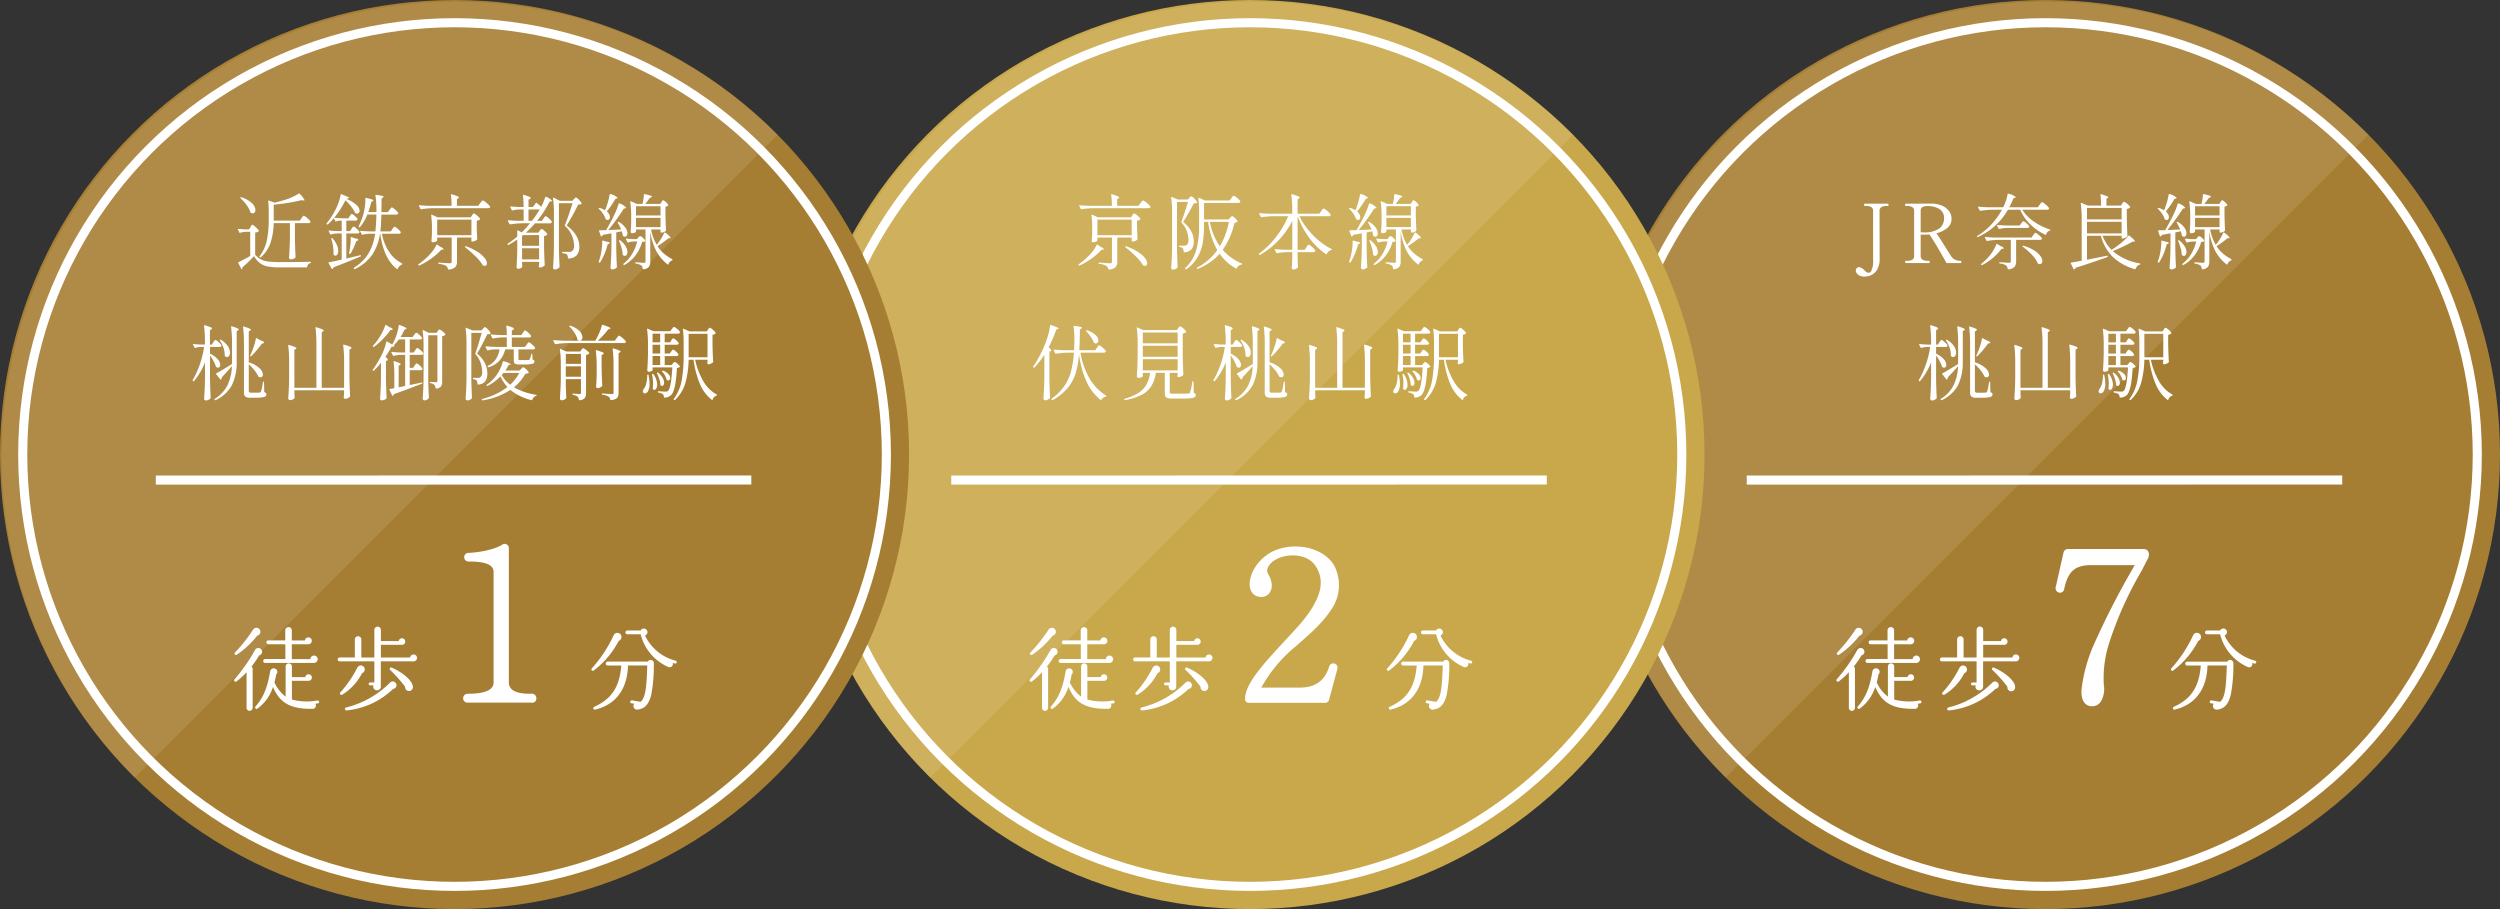 <svg id="ccl_main01.svg" xmlns="http://www.w3.org/2000/svg" width="550" height="200" viewBox="0 0 550 200">
  <rect x="0" y="0" width="550" height="200" fill="#333333" stroke="none"/>
  <defs>
    <style>
      .cls-1 {
        fill: #a67e33;
      }

      .cls-2, .cls-4 {
        fill: #fff;
        fill-rule: evenodd;
      }

      .cls-2 {
        fill-opacity: 0.1;
      }

      .cls-3 {
        fill: none;
        stroke: #fff;
        stroke-width: 2px;
      }

      .cls-5 {
        fill: #c9a74b;
      }
    </style>
  </defs>
  <g id="svg">
    <circle id="bg" class="cls-1" cx="450" cy="100" r="100"/>
    <path id="bg-2" data-name="bg" class="cls-2" d="M1063.64,760.066a100,100,0,0,1,141.43-141.422" transform="translate(-684 -589)"/>
    <circle id="f" class="cls-3" cx="450" cy="100" r="95"/>
    <path id="bdr" class="cls-4" d="M1068.28,695.615v-2l131.01-.014v2Z" transform="translate(-684 -589)"/>
    <g id="txt">
      <path id="徒歩7分" class="cls-4" d="M1106.39,734.045a0.8,0.8,0,0,0-1.6-.04h-4.09v-3.261h3.63a0.761,0.761,0,1,0,.02-1.521,0.761,0.761,0,0,0-.76.68h-2.89v-2.22a0.72,0.72,0,1,0-1.44,0v2.2h-3.73a0.41,0.41,0,0,0-.42.42,0.428,0.428,0,0,0,.42.441h3.75v3.241h-4.45a0.427,0.427,0,0,0-.42.44,0.41,0.41,0,0,0,.42.42h10.74A0.82,0.82,0,0,0,1106.39,734.045Zm-12.6-6.062a0.872,0.872,0,0,0-1.62-.441,33.9,33.9,0,0,1-3.97,5,0.319,0.319,0,0,0,.42.48,19.981,19.981,0,0,0,4.47-4.181A0.879,0.879,0,0,0,1093.79,727.983Zm0.38,4.4a0.833,0.833,0,0,0-1.6-.32,36.227,36.227,0,0,1-4.47,6.362,0.326,0.326,0,0,0,.44.48,16.422,16.422,0,0,0,2.21-2.02v7.842a0.666,0.666,0,0,0,.66.661,0.684,0.684,0,0,0,.68-0.661v-8.583a0.6,0.6,0,0,0-.26-0.5,21.744,21.744,0,0,0,1.7-2.461A0.817,0.817,0,0,0,1094.17,732.384Zm12.54,11a0.319,0.319,0,0,0-.36-0.28,12.914,12.914,0,0,1-5.63-.2v-4.122h3.65a0.734,0.734,0,0,0,.74-0.72,0.724,0.724,0,0,0-1.44-.1h-2.95v-2.341a0.692,0.692,0,0,0-.7-0.68,0.674,0.674,0,0,0-.68.68v6.643a8.078,8.078,0,0,1-2.46-3.142,13.659,13.659,0,0,0,.38-1.74,0.762,0.762,0,0,0,.16-0.94,0.8,0.8,0,0,0-1.49.26c-0.56,3.441-1.48,5.8-3.2,7.7a0.321,0.321,0,0,0,.4.5,9.465,9.465,0,0,0,3.43-4.781c1.34,3.1,3.3,4.9,8.61,4.821a0.737,0.737,0,0,0,.72-1.12c0.2-.02.36-0.06,0.56-0.08A0.3,0.3,0,0,0,1106.71,743.388Zm21.54-9.643a0.762,0.762,0,0,0-1.52-.08h-6.43v-2.8h4.55a0.723,0.723,0,1,0,.08-1.441,0.7,0.7,0,0,0-.71.62h-3.92v-2.481a0.717,0.717,0,0,0-.72-0.72,0.726,0.726,0,0,0-.73.72v6.1h-2.86v-3.982a0.7,0.7,0,0,0-.72-0.7,0.684,0.684,0,0,0-.7.7v3.962h-3.35a0.427,0.427,0,0,0-.42.44,0.41,0.41,0,0,0,.42.42h7.63v4.641h-0.92a0.321,0.321,0,0,0,0,.641h0.72a0.826,0.826,0,0,0,.79,1.1,0.842,0.842,0,0,0,.84-0.96v-5.422h7.21A0.773,0.773,0,0,0,1128.25,733.745Zm-11.54,2.3a0.855,0.855,0,0,0-1.06-.6,1.088,1.088,0,0,0-.64.62,23.707,23.707,0,0,1-3.65,5.282c-0.22.24,0.04,0.72,0.5,0.44a11.851,11.851,0,0,0,4.29-4.681A0.857,0.857,0,0,0,1116.71,736.045Zm10.6,4.322c0.26-1.321-1.96-3.321-4.63-4.482a0.315,0.315,0,0,0-.32.541,31.044,31.044,0,0,1,3.27,3.661A0.852,0.852,0,0,0,1127.31,740.367Zm-3.59-.54a0.824,0.824,0,0,0-1.4-.661,20.459,20.459,0,0,1-9.68,5.482c-0.38.1-.38,0.7,0.2,0.641a17.142,17.142,0,0,0,10.14-4.722A0.812,0.812,0,0,0,1123.72,739.827Zm32.79-27.845c0.55-1.15.2-2.2-1.01-2.2h-16.62a1.01,1.01,0,0,0-.9.75l-1.7,7.549a1,1,0,0,0,.7,1.3,0.954,0.954,0,0,0,1.15-.85c0.85-3.95,2.46-5.2,6.01-5.2h9.51a178.94,178.94,0,0,0-8.76,16.949,34.632,34.632,0,0,0-2.95,10.348c-0.15,1.95.45,3.75,2.3,3.75,1.45,0,2.1-1,2.45-2.2a5.348,5.348,0,0,0,.15-2.5,25.127,25.127,0,0,1,1.06-8.849,79.4,79.4,0,0,1,7.05-15.9C1155.5,713.981,1156.16,712.531,1156.51,711.982Zm23.86,22.783a0.316,0.316,0,0,0-.22-0.4,10.274,10.274,0,0,1-6.75-5.542,0.827,0.827,0,0,0,.54-0.76,0.786,0.786,0,0,0-.8-0.781,0.8,0.8,0,0,0-.71.421h-2.9a0.42,0.42,0,0,0,0,.84h2.9a10.706,10.706,0,0,0,5.99,7.162,0.731,0.731,0,0,0,1.07-.86c0.16,0.04.32,0.1,0.48,0.14A0.316,0.316,0,0,0,1180.37,734.765Zm-12.2-5.922a0.9,0.9,0,0,0-1.67-.1,28.833,28.833,0,0,1-4.82,7.322,0.314,0.314,0,0,0,.42.461,19.278,19.278,0,0,0,5.51-6.523A0.907,0.907,0,0,0,1168.17,728.843Zm7.17,6.082a0.713,0.713,0,0,0-1.34-.36h-8.82a0.41,0.41,0,0,0-.42.42,0.427,0.427,0,0,0,.42.44h2.99c-0.38,5.222-2.59,7.563-5.95,9.083a0.32,0.32,0,0,0,.22.6c4.16-.961,7.07-4.142,7.21-9.7h4.25c-0.14,4.242-.3,7.1-1.49,8l-1.88-.32a0.293,0.293,0,0,0-.36.26c-0.02.18-.1,0.32,0.26,0.38l0.6,0.1a0.793,0.793,0,0,0,.76,1.281c1.67-.161,2.53-1.361,2.99-3.3A34.5,34.5,0,0,0,1175.34,734.925Z" transform="translate(-684 -589)"/>
      <path id="JR奈良線_桃山駅_" data-name="JR奈良線 桃山駅 " class="cls-4" d="M1094.18,649.851a3.707,3.707,0,0,0,1.5-.334,2.968,2.968,0,0,0,1.3-1.214,4.569,4.569,0,0,0,.54-2.394l-0.02-10.459a0.993,0.993,0,0,1,.38-0.873,2.129,2.129,0,0,1,1.19-.26h0.27c0.09,0,.14-0.085.14-0.253a0.834,0.834,0,0,0-.02-0.189,0.12,0.12,0,0,0-.12-0.063h-5.1c-0.09,0-.13.084-0.13,0.252s0.04,0.253.13,0.253h0.27a2.264,2.264,0,0,1,1.18.243,0.963,0.963,0,0,1,.39.89v10.71a4.9,4.9,0,0,1-.44,2.52,0.668,0.668,0,0,1-.56.324,0.964,0.964,0,0,1-.64-0.288,3.04,3.04,0,0,1-.27-0.251,3.026,3.026,0,0,0-.33-0.307,1.589,1.589,0,0,0-.9-0.378,0.635,0.635,0,0,0-.45.207,0.707,0.707,0,0,0-.22.55,1.178,1.178,0,0,0,.19.548,1.6,1.6,0,0,0,.62.541,2.406,2.406,0,0,0,1.1.225h0Zm21.18-3.475a2.7,2.7,0,0,1-1.29-.261,2.322,2.322,0,0,1-.78-0.693q-0.18-.27-1.35-2.123c-0.95-1.537-1.59-2.527-1.93-2.971a6.192,6.192,0,0,0,2.41-1.179,2.508,2.508,0,0,0,.92-1.989,2.783,2.783,0,0,0-.59-1.773,3.786,3.786,0,0,0-1.58-1.17,5.776,5.776,0,0,0-2.13-.423h-1.64l-4.15.018c-0.08,0-.13.084-0.13,0.252s0.05,0.253.13,0.253h0.29a2.2,2.2,0,0,1,1.17.252,0.971,0.971,0,0,1,.4.881v9.792a1.006,1.006,0,0,1-.37.882,2.151,2.151,0,0,1-1.18.252h-0.29c-0.09,0-.13.085-0.13,0.252s0.04,0.252.13,0.252h5.12q0.12,0,.12-0.27c0-.155-0.04-0.234-0.12-0.234h-0.29a2.12,2.12,0,0,1-1.16-.252,0.969,0.969,0,0,1-.39-0.882v-4.626h1.17c0.17,0,.42-0.012.76-0.036q0.72,1.026,1.83,2.916c0.74,1.261,1.36,2.359,1.88,3.294a0.178,0.178,0,0,0,.16.09h3.01c0.09,0,.13-0.09.13-0.27,0-.155-0.04-0.234-0.13-0.234h0Zm-8.81-6.264V635.45a0.923,0.923,0,0,1,.41-0.908,2.5,2.5,0,0,1,1.1-.207,4.92,4.92,0,0,1,2.57.629,2.268,2.268,0,0,1,1.06,2.107,2.754,2.754,0,0,1-1.01,2.177,5.638,5.638,0,0,1-3.59.864h-0.54Zm25.77-5.508h-6.27a19.728,19.728,0,0,0,.9-1.98l0.35-.126a0.2,0.2,0,0,0,.18-0.144,3.665,3.665,0,0,0-1.63-.738,0.118,0.118,0,0,0-.18.108,7.994,7.994,0,0,1-.36,1.423,13.879,13.879,0,0,1-.59,1.457h-3.23c-0.8-.023-1.53-0.066-2.18-0.125-0.1,0-.14.029-0.14,0.09a0.127,0.127,0,0,0,.01.071l0.35,0.648a0.134,0.134,0,0,0,.12.09h0.06a19.389,19.389,0,0,1,2.57-.234h2.15a16.3,16.3,0,0,1-2.32,3.223,14.1,14.1,0,0,1-3.11,2.538,0.123,0.123,0,0,0-.05.179,0.141,0.141,0,0,0,.2.054,14.428,14.428,0,0,0,6.6-5.994h2.7a9.813,9.813,0,0,0,2.23,3.223,12.041,12.041,0,0,0,3.28,2.267c0.1,0.06.17,0.037,0.2-.072a1.121,1.121,0,0,1,.8-0.828,0.183,0.183,0,0,0,.11-0.045,0.129,0.129,0,0,0,.03-0.1,0.1,0.1,0,0,0-.11-0.09,13.855,13.855,0,0,1-3.55-1.765,8.829,8.829,0,0,1-2.54-2.592h5.44a0.619,0.619,0,0,0,.32-0.081,0.231,0.231,0,0,0,.13-0.207,0.243,0.243,0,0,0-.01-0.09,3.476,3.476,0,0,0-.76-0.783,2.232,2.232,0,0,0-.76-0.513,0.21,0.21,0,0,0-.15.081,2.386,2.386,0,0,0-.21.252q-0.12.173-.18,0.243ZM1130,639.14a0.427,0.427,0,0,0,.43-0.216,0.439,0.439,0,0,0,0-.162,2.853,2.853,0,0,0-.64-0.666,1.7,1.7,0,0,0-.66-0.432,0.225,0.225,0,0,0-.14.072,1.252,1.252,0,0,0-.17.207,2.521,2.521,0,0,0-.15.208l-0.35.467h-2.65c-0.8-.023-1.54-0.066-2.2-0.126-0.08,0-.12.031-0.12,0.09a0.075,0.075,0,0,0,.02.072l0.3,0.63a0.133,0.133,0,0,0,.18.072,9.327,9.327,0,0,1,1.82-.216H1130Zm0.94,2.124h-7.95c-0.81-.023-1.53-0.066-2.18-0.126-0.1,0-.15.031-0.15,0.09a0.112,0.112,0,0,0,.02.072l0.32,0.612a0.161,0.161,0,0,0,.13.091h0.05a19.228,19.228,0,0,1,2.58-.235h2.62v4.716a0.34,0.34,0,0,1-.08.252,0.386,0.386,0,0,1-.28.072c-0.21,0-.51-0.018-0.91-0.054l-0.6-.036c-0.21-.011-0.4-0.018-0.57-0.018a0.107,0.107,0,0,0-.11.126,0.156,0.156,0,0,0,.15.144,3.036,3.036,0,0,1,1.37.432,1.255,1.255,0,0,1,.34.72,0.147,0.147,0,0,0,.13.126h0.03a2.044,2.044,0,0,0,1.36-.549,1.907,1.907,0,0,0,.34-1.2v-4.734h5.22a0.641,0.641,0,0,0,.33-0.072,0.242,0.242,0,0,0,.13-0.216l-0.02-.072a2.986,2.986,0,0,0-.7-0.719,2,2,0,0,0-.71-0.469,0.2,0.2,0,0,0-.14.072,2.507,2.507,0,0,0-.19.225c-0.08.1-.14,0.177-0.17,0.226Zm-7.75,1.476a7.807,7.807,0,0,1-.74,1.485,10.6,10.6,0,0,1-1.08,1.431,12.557,12.557,0,0,1-1.47,1.368,0.148,0.148,0,0,0-.03.2l0.02,0.036a0.139,0.139,0,0,0,.2.053,11.937,11.937,0,0,0,2.4-1.62,12.081,12.081,0,0,0,1.83-1.926l0.33-.036c0.13-.023.19-0.066,0.19-0.126a0.987,0.987,0,0,0-.65-0.432l-0.81-.5a0.121,0.121,0,0,0-.11-0.018,0.1,0.1,0,0,0-.08.09h0Zm5.82,0.541a14.509,14.509,0,0,1,1.99,1.754,6.367,6.367,0,0,1,1.31,1.881,0.6,0.6,0,0,0,.12.127,0.847,0.847,0,0,0,.34.072,0.485,0.485,0,0,0,.39-0.181,0.735,0.735,0,0,0,.16-0.486,2.052,2.052,0,0,0-.42-1.107,4.763,4.763,0,0,0-1.35-1.233,9.171,9.171,0,0,0-2.4-1.044,0.166,0.166,0,0,0-.18.036c-0.06.06-.05,0.12,0.04,0.181h0Zm21.57-9.055h-3.17v-1.458l0.27-.18a0.23,0.23,0,0,0,.13-0.162,0.472,0.472,0,0,0-.34-0.279,11.878,11.878,0,0,0-1.19-.423c-0.12-.036-0.18.006-0.18,0.127a19.463,19.463,0,0,1,.14,2.375h-2.92l-1.41-.594c-0.09-.036-0.14-0.011-0.14.072v0.036a25.462,25.462,0,0,1,.2,3.492v9.126q-1.68.308-2.31,0.414a0.11,0.11,0,0,0-.11.108,0.114,0.114,0,0,0,.02.072l0.61,1.242a0.123,0.123,0,0,0,.13.072,0.089,0.089,0,0,0,.07-0.018,0.77,0.77,0,0,0,.27-0.342q2.865-.882,6.96-2.34a0.152,0.152,0,0,0,.09-0.126v-0.072a0.108,0.108,0,0,0-.11-0.108h-0.05l-2.6.523-1.8.359v-5.273h3.05a10.176,10.176,0,0,0,2.67,4.7,11.779,11.779,0,0,0,4.82,2.646,0.129,0.129,0,0,0,.18-0.108,1.615,1.615,0,0,1,.36-0.585,1.307,1.307,0,0,1,.55-0.314,0.138,0.138,0,0,0,.12-0.126,0.136,0.136,0,0,0-.12-0.127,12.191,12.191,0,0,1-5.95-2.718c0.79-.324,1.59-0.675,2.39-1.053s1.45-.723,1.97-1.034h0.32c0.12,0,.18-0.031.18-0.09a0.781,0.781,0,0,0-.26-0.361c-0.17-.18-0.49-0.461-0.94-0.845a0.143,0.143,0,0,0-.22.018,10.314,10.314,0,0,1-1.15,1.188,15.408,15.408,0,0,1-1.43,1.133q-0.21.144-.39,0.289l-0.74.485a8.677,8.677,0,0,1-1.99-3.1h4.2v0.467a0.13,0.13,0,0,0,.15.144h0.02a1.379,1.379,0,0,0,.55-0.135,1.762,1.762,0,0,0,.49-0.3,0.233,0.233,0,0,0,.07-0.179c-0.07-1.165-.12-2.449-0.14-3.852v-2.035a1.452,1.452,0,0,0,.68-0.288,0.133,0.133,0,0,0,.04-0.179,2.51,2.51,0,0,0-.65-0.685,1.777,1.777,0,0,0-.67-0.432,0.361,0.361,0,0,0-.24.171c-0.09.115-.15,0.2-0.19,0.243Zm-7.44,3.042v-2.52h7.62v2.52h-7.62Zm7.62,3.078h-7.62V637.79h7.62v2.556Zm9.34-5.076a4.086,4.086,0,0,0-1.13-.5,0.23,0.23,0,0,0-.24.018c-0.06.049-.05,0.108,0.02,0.18a5.55,5.55,0,0,1,.89,1.035,4.391,4.391,0,0,1,.57,1.143,0.213,0.213,0,0,0,.11.144,0.605,0.605,0,0,0,.34.108,0.451,0.451,0,0,0,.36-0.18,0.7,0.7,0,0,0,.14-0.468,1.27,1.27,0,0,0-.17-0.6,1.953,1.953,0,0,0-.51-0.621,22.835,22.835,0,0,0,1.91-2.772l0.32-.108a0.247,0.247,0,0,0,.17-0.126,3.447,3.447,0,0,0-1.59-.828,0.11,0.11,0,0,0-.18.091,12.532,12.532,0,0,1-.38,1.673c-0.18.624-.38,1.2-0.59,1.728Zm12.15-1.4h-3.3l0.38-.486,0.61-.828,0.31-.144a0.255,0.255,0,0,0,.16-0.144,0.442,0.442,0,0,0-.34-0.234,11.09,11.09,0,0,0-1.24-.324,0.15,0.15,0,0,0-.19.127,11.146,11.146,0,0,1-.3,2.033h-1.23l-1.3-.575a0.159,0.159,0,0,0-.11,0,0.073,0.073,0,0,0-.05.071V633.4a23.915,23.915,0,0,1,.2,3.4v1.17c-0.02.8-.06,1.464-0.11,1.98a0.512,0.512,0,0,0,.07.252,0.22,0.22,0,0,0,.19.108,1.491,1.491,0,0,0,.64-0.126,0.394,0.394,0,0,0,.27-0.216v-0.485h2.1v7a0.368,0.368,0,0,1-.08.27,0.4,0.4,0,0,1-.29.072q-0.225,0-.75-0.054l-0.53-.036c-0.19-.011-0.36-0.018-0.52-0.018a0.107,0.107,0,0,0-.11.126,0.156,0.156,0,0,0,.15.144,2.744,2.744,0,0,1,1.22.432,1.1,1.1,0,0,1,.29.7,0.147,0.147,0,0,0,.13.126h0.03a1.737,1.737,0,0,0,1.21-.558,2.046,2.046,0,0,0,.29-1.17v-6.606a13.506,13.506,0,0,0,1.36,4.392,9.534,9.534,0,0,0,2.46,2.881,0.1,0.1,0,0,0,.1.036,0.164,0.164,0,0,0,.08-0.09,1.3,1.3,0,0,1,.76-0.829,0.181,0.181,0,0,0,.09-0.054,0.193,0.193,0,0,0,.04-0.126,0.151,0.151,0,0,0-.09-0.125,9.686,9.686,0,0,1-1.8-1.207,7.485,7.485,0,0,1-1.41-1.638q0.63-.378,1.29-0.864c0.43-.323.8-0.612,1.1-0.864l0.31-.018c0.12-.024.18-0.059,0.18-0.108a3.56,3.56,0,0,0-1.21-1.116,0.112,0.112,0,0,0-.2.054,8.761,8.761,0,0,1-.7,1.314,11.881,11.881,0,0,1-.94,1.314,10.263,10.263,0,0,1-1.24-3.383h2.07v0.539a0.13,0.13,0,0,0,.15.144h0.03a1.448,1.448,0,0,0,.57-0.108,0.967,0.967,0,0,0,.39-0.252,0.234,0.234,0,0,0,.07-0.179q-0.075-1.135-.12-3.367v-1.8a1.315,1.315,0,0,0,.57-0.217,0.145,0.145,0,0,0,.04-0.18,2.234,2.234,0,0,0-.54-0.621,1.347,1.347,0,0,0-.58-0.386,0.185,0.185,0,0,0-.13.054,1.7,1.7,0,0,0-.12.171,2.088,2.088,0,0,1-.13.188Zm-11.43,5.743q0.885-1.064,1.8-2.341c0.62-.852,1.15-1.644,1.61-2.376l0.34-.072a0.2,0.2,0,0,0,.18-0.126,3.216,3.216,0,0,0-1.46-.936c-0.11-.059-0.17-0.036-0.2.072a14.041,14.041,0,0,1-.56,1.575c-0.25.582-.51,1.137-0.79,1.666-0.37.708-.83,1.56-1.39,2.556l-1.44.036a0.163,0.163,0,0,0-.11.035,0.115,0.115,0,0,0-.03.072l0.02,0.054,0.37,1.081a0.194,0.194,0,0,0,.13.107l0.05-.018a0.772,0.772,0,0,0,.33-0.342c0.67-.108,1.28-0.216,1.84-0.324v2.9c-0.02,1.079-.04,1.952-0.08,2.619s-0.07,1.352-.12,2.06a0.341,0.341,0,0,0,.12.243,0.315,0.315,0,0,0,.24.117,1.433,1.433,0,0,0,.56-0.108,1.283,1.283,0,0,0,.41-0.27,0.235,0.235,0,0,0,.07-0.18c-0.07-1.247-.12-2.621-0.14-4.122V640.13l1.23-.252a6.568,6.568,0,0,1,.19.883,0.631,0.631,0,0,0,.09.18,0.826,0.826,0,0,0,.4.143,0.457,0.457,0,0,0,.39-0.215,0.961,0.961,0,0,0,.15-0.559,2.236,2.236,0,0,0-.45-1.224,4.505,4.505,0,0,0-1.42-1.26,0.237,0.237,0,0,0-.22,0,0.133,0.133,0,0,0-.04.18,13.027,13.027,0,0,1,.76,1.477l-2.2.108Zm6.09-3.205v-2.033h5.39V636.4h-5.39Zm5.39,0.523v2.033h-5.39v-2.033h5.39Zm-5.13,5.2a9.749,9.749,0,0,1-1.1,2.726,7.718,7.718,0,0,1-1.9,2.151,0.148,0.148,0,0,0-.03.2l0.02,0.036a0.121,0.121,0,0,0,.19.054,7.64,7.64,0,0,0,2.48-2.161,9.316,9.316,0,0,0,1.44-2.916,1.789,1.789,0,0,0,.37-0.035,0.636,0.636,0,0,0,.24-0.108,0.146,0.146,0,0,0,.04-0.181,2.236,2.236,0,0,0-.53-0.594,1.256,1.256,0,0,0-.57-0.359,0.349,0.349,0,0,0-.24.134c-0.08.09-.14,0.16-0.18,0.207l-0.29.324h-0.79c-0.51-.024-1.01-0.06-1.51-0.108-0.09-.011-0.13.012-0.13,0.072a0.23,0.23,0,0,0,.02.09l0.32,0.612a0.133,0.133,0,0,0,.18.072,4.221,4.221,0,0,1,1.21-.215h0.76Zm-3.99-.09a9.353,9.353,0,0,1,.54,1.466,6.037,6.037,0,0,1,.26,1.449,0.234,0.234,0,0,0,.07.18,0.656,0.656,0,0,0,.39.162,0.492,0.492,0,0,0,.42-0.243,1.08,1.08,0,0,0,.16-0.621,2.438,2.438,0,0,0-.38-1.223,4.713,4.713,0,0,0-1.19-1.315,0.173,0.173,0,0,0-.19-0.036,0.117,0.117,0,0,0-.09.127,0.087,0.087,0,0,0,.01.054h0Zm-3.69,0a13.775,13.775,0,0,1-.49,3.617,8.281,8.281,0,0,1-.29.882,0.153,0.153,0,0,0,.08.2l0.05,0.018a0.153,0.153,0,0,0,.2-0.054,13.256,13.256,0,0,0,1.62-3.924l0.29-.144a0.27,0.27,0,0,0,.2-0.2,0.839,0.839,0,0,0-.67-0.251l-0.83-.253a0.153,0.153,0,0,0-.12.01,0.1,0.1,0,0,0-.04.1h0Zm-49.16,22.769h-0.39v-3.15l0.3-.2a0.243,0.243,0,0,0,.15-0.179,0.528,0.528,0,0,0-.35-0.3,9.026,9.026,0,0,0-1.24-.423c-0.11-.036-0.16-0.006-0.16.09v0.036a28.276,28.276,0,0,1,.2,3.51v0.612h-0.87q-0.81-.036-1.62-0.108c-0.1-.024-0.14,0-0.14.072l0.01,0.072,0.31,0.612a0.158,0.158,0,0,0,.13.09h0.05a4.026,4.026,0,0,1,1.17-.216h0.76a20.708,20.708,0,0,1-2.49,7.255,0.14,0.14,0,0,0,.02.2l0.04,0.053a0.1,0.1,0,0,0,.09.054,0.148,0.148,0,0,0,.12-0.054,14.654,14.654,0,0,0,2.42-4.121v3.347c-0.01,1.08-.04,1.954-0.07,2.619s-0.08,1.353-.13,2.061a0.311,0.311,0,0,0,.13.252,0.432,0.432,0,0,0,.3.108,1.2,1.2,0,0,0,.54-0.135,1.284,1.284,0,0,0,.42-0.315,0.3,0.3,0,0,0,.05-0.161c-0.07-1.273-.12-2.653-0.14-4.141V667.2a9.652,9.652,0,0,1,.75,1.188,7.411,7.411,0,0,1,.54,1.224,0.231,0.231,0,0,0,.09.144,0.66,0.66,0,0,0,.38.126,0.417,0.417,0,0,0,.35-0.171,0.667,0.667,0,0,0,.14-0.459,2.005,2.005,0,0,0-.54-1.206,5.052,5.052,0,0,0-1.71-1.242V665.33h2.09a0.525,0.525,0,0,0,.3-0.081,0.231,0.231,0,0,0,.13-0.206,0.226,0.226,0,0,0-.02-0.09,2.776,2.776,0,0,0-.65-0.712,1.837,1.837,0,0,0-.66-0.458,0.215,0.215,0,0,0-.15.072,1.546,1.546,0,0,0-.17.224c-0.06.1-.12,0.178-0.15,0.225Zm4.44,4.734a10.371,10.371,0,0,1-.98,4.212,7.5,7.5,0,0,1-2.79,2.988,0.126,0.126,0,0,0-.04.216l0.02,0.018a0.149,0.149,0,0,0,.2.054,7.68,7.68,0,0,0,3.6-3.33,11.217,11.217,0,0,0,1.03-5v-6.841l0.31-.2a0.225,0.225,0,0,0,.14-0.18c0-.156-0.5-0.384-1.51-0.684-0.11-.036-0.16-0.006-0.16.09v0.036a28.276,28.276,0,0,1,.2,3.51v4.644c-1.45.912-2.59,1.6-3.45,2.052a0.123,0.123,0,0,0-.03.2l0.88,1.115a0.14,0.14,0,0,0,.1.064,0.1,0.1,0,0,0,.1-0.046,0.782,0.782,0,0,0,.14-0.45c1.01-1.068,1.76-1.889,2.24-2.466h0Zm3.71-.4a9.992,9.992,0,0,1,1.25,1.323,5.315,5.315,0,0,1,.82,1.323,0.531,0.531,0,0,0,.13.126,0.752,0.752,0,0,0,.38.09,0.5,0.5,0,0,0,.38-0.162,0.681,0.681,0,0,0,.14-0.449,2.059,2.059,0,0,0-.76-1.4,6.059,6.059,0,0,0-2.34-1.287v-6.787l0.31-.2a0.247,0.247,0,0,0,.14-0.18c0-.156-0.52-0.39-1.55-0.7-0.11-.036-0.16-0.006-0.16.09v0.036a28.276,28.276,0,0,1,.2,3.51v10.783a1.315,1.315,0,0,0,.28.971,1.588,1.588,0,0,0,1.09.271h1.13a7.451,7.451,0,0,0,1.92-.162,0.609,0.609,0,0,0,.52-0.559,0.442,0.442,0,0,0-.1-0.288,1.286,1.286,0,0,0-.37-0.233l-0.06-2.161c0-.1-0.03-0.144-0.1-0.144a0.121,0.121,0,0,0-.13.126l-0.09.5a9.238,9.238,0,0,1-.36,1.6,0.289,0.289,0,0,1-.27.179,9.23,9.23,0,0,1-.94.036h-0.92a0.632,0.632,0,0,1-.43-0.107,0.571,0.571,0,0,1-.11-0.4v-5.76Zm1.55-5.652a10.763,10.763,0,0,1-.4,1.6q-0.3.9-.66,1.745a3.84,3.84,0,0,0-.18.4,0.174,0.174,0,0,0-.01.1,0.078,0.078,0,0,0,.04.064,0.113,0.113,0,0,0,.18-0.037,17.844,17.844,0,0,0,1.31-1.413,16.787,16.787,0,0,0,1.05-1.359l0.31-.072a0.215,0.215,0,0,0,.2-0.144,1.146,1.146,0,0,0-.76-0.468l-0.9-.5a0.158,0.158,0,0,0-.12-0.018,0.128,0.128,0,0,0-.06.108h0Zm-7.89.45a6.509,6.509,0,0,1,.77,1.566,4.253,4.253,0,0,1,.27,1.674,0.279,0.279,0,0,0,.07.18,0.778,0.778,0,0,0,.45.2,0.54,0.54,0,0,0,.46-0.289,1.252,1.252,0,0,0,.19-0.72,2.685,2.685,0,0,0-.47-1.395,4.71,4.71,0,0,0-1.53-1.394,0.2,0.2,0,0,0-.2,0c-0.06.036-.06,0.1-0.01,0.179h0Zm27.3,10.368h-4.92V662.09l0.29-.2a0.242,0.242,0,0,0,.15-0.18c0-.156-0.55-0.395-1.64-0.72-0.11-.036-0.17-0.006-0.17.091v0.036a26.437,26.437,0,0,1,.2,3.509v9.684h-4.85v-8.334l0.31-.2a0.225,0.225,0,0,0,.14-0.18c0-.155-0.54-0.39-1.64-0.7-0.11-.036-0.16-0.007-0.16.09v0.036a28.236,28.236,0,0,1,.2,3.509v3.456c-0.01,1.08-.04,1.954-0.07,2.619s-0.08,1.353-.13,2.061a0.311,0.311,0,0,0,.13.252,0.432,0.432,0,0,0,.3.108,1.246,1.246,0,0,0,.56-0.144,1.032,1.032,0,0,0,.4-0.3,0.375,0.375,0,0,0,.02-0.18l-0.06-.973v-0.576h10.94v0.63l-0.03.4a4.395,4.395,0,0,1-.04.487,0.3,0.3,0,0,0,.31.359,1.5,1.5,0,0,0,.58-0.125,1.345,1.345,0,0,0,.45-0.307,0.335,0.335,0,0,0,.05-0.18c-0.07-1.248-.12-2.621-0.14-4.122v-6.066l0.3-.2a0.239,0.239,0,0,0,.16-0.18,0.533,0.533,0,0,0-.37-0.3,9.146,9.146,0,0,0-1.3-.423c-0.11-.036-0.16-0.006-0.16.091v0.036a28.387,28.387,0,0,1,.19,3.509v5.85Zm12.17-7.524h-1.12v-1.944h2.65a0.559,0.559,0,0,0,.31-0.081,0.253,0.253,0,0,0,.13-0.207,0.234,0.234,0,0,0-.02-0.09,2.212,2.212,0,0,0-.57-0.629,1.435,1.435,0,0,0-.62-0.4,0.173,0.173,0,0,0-.13.063c-0.03.042-.08,0.1-0.14,0.181s-0.11.146-.15,0.206l-0.27.432h-1.19v-1.907h2.92a0.431,0.431,0,0,0,.42-0.2,0.371,0.371,0,0,0,.02-0.18,2.454,2.454,0,0,0-.63-0.675,1.723,1.723,0,0,0-.69-0.423,0.193,0.193,0,0,0-.14.063,1.186,1.186,0,0,0-.18.208,1,1,0,0,1-.15.2l-0.34.468h-3.68l-1.28-.54c-0.09-.035-0.14-0.012-0.14.072v0.036a25.457,25.457,0,0,1,.2,3.493V666.9c-0.03,1.3-.08,2.473-0.17,3.528a0.4,0.4,0,0,0,.1.243,0.293,0.293,0,0,0,.23.117,1.152,1.152,0,0,0,.59-0.144,0.437,0.437,0,0,0,.26-0.234V669.83h4.34q-0.27,4.536-.96,5.166a0.8,0.8,0,0,1-.24.127,1.235,1.235,0,0,1-.33.036c-0.13,0-.63-0.031-1.5-0.09-0.09-.025-0.14.018-0.14,0.126v0.036a0.129,0.129,0,0,0,.12.143,2.384,2.384,0,0,1,.98.36,0.917,0.917,0,0,1,.21.595,0.13,0.13,0,0,0,.15.144,2.168,2.168,0,0,0,1.4-.523q1.065-.954,1.32-5.993a1.422,1.422,0,0,0,.59-0.2,0.134,0.134,0,0,0,.04-0.18,2.287,2.287,0,0,0-.55-0.585,1.3,1.3,0,0,0-.59-0.351,0.312,0.312,0,0,0-.22.145c-0.08.095-.14,0.162-0.17,0.2l-0.27.324h-1.52v-1.98h2.6a0.425,0.425,0,0,0,.4-0.2,0.278,0.278,0,0,0,.01-0.18,2.3,2.3,0,0,0-.56-0.629,1.488,1.488,0,0,0-.61-0.4,0.211,0.211,0,0,0-.14.063,1.015,1.015,0,0,0-.16.19c-0.06.083-.11,0.144-0.13,0.18Zm8.13-4.878h-3.79l-1.29-.576a0.2,0.2,0,0,0-.12,0,0.075,0.075,0,0,0-.05.072v0.036a22.067,22.067,0,0,1,.17,2.88v3.006a28.929,28.929,0,0,1-.43,5.356,9.943,9.943,0,0,1-1.74,4.094,0.164,0.164,0,0,0,.04.216l0.04,0.018a0.154,0.154,0,0,0,.19-0.018,8.4,8.4,0,0,0,2.31-3.852,20.818,20.818,0,0,0,.69-5h1.08a20.609,20.609,0,0,0,1.4,5.337,8.64,8.64,0,0,0,2.6,3.483c0.08,0.072.15,0.054,0.2-.054a1.254,1.254,0,0,1,.81-0.846,0.174,0.174,0,0,0,.09-0.054,0.167,0.167,0,0,0,.04-0.108,0.152,0.152,0,0,0-.09-0.126,7.548,7.548,0,0,1-2.94-2.97,15.9,15.9,0,0,1-1.77-4.662h2.74v0.342l-0.04.217a1.233,1.233,0,0,0-.03.18,0.28,0.28,0,0,0,.23.269,1.348,1.348,0,0,0,.52-0.126,2.2,2.2,0,0,0,.47-0.269,0.248,0.248,0,0,0,.08-0.181c-0.08-1.151-.12-2.442-0.15-3.87v-2.052a1.068,1.068,0,0,0,.65-0.269,0.125,0.125,0,0,0,.04-0.163,2.821,2.821,0,0,0-.62-0.684,1.783,1.783,0,0,0-.64-0.431,0.319,0.319,0,0,0-.24.171c-0.08.113-.14,0.194-0.18,0.242Zm-11.91,2.412v-1.907h1.67v1.907h-1.67Zm12.09-1.889V667.6h-4.16v-5.166h4.16Zm-12.09,2.411h1.67v1.944h-1.67v-1.944Zm1.67,4.464h-1.67v-1.98h1.67v1.98Zm0.45,1.476a4.1,4.1,0,0,1,.59.81,3.916,3.916,0,0,1,.37.882,0.173,0.173,0,0,0,.11.145,0.486,0.486,0,0,0,.25.09,0.37,0.37,0,0,0,.3-0.153,0.59,0.59,0,0,0,.13-0.406,1.314,1.314,0,0,0-.37-0.836,2.742,2.742,0,0,0-1.16-.748,0.224,0.224,0,0,0-.2.018l-0.02.018c-0.07.049-.07,0.108,0,0.18h0Zm-1.13.378a8.952,8.952,0,0,1,.48,1.233,4.235,4.235,0,0,1,.24,1.2,0.239,0.239,0,0,0,.07.181,0.635,0.635,0,0,0,.31.126,0.367,0.367,0,0,0,.32-0.2,1,1,0,0,0,.13-0.522,2.206,2.206,0,0,0-.32-1.026,4.132,4.132,0,0,0-1-1.152,0.17,0.17,0,0,0-.2-0.018c-0.07.036-.08,0.1-0.03,0.18h0Zm-1.1.289a9.262,9.262,0,0,1,.21,2,8.434,8.434,0,0,1-.07,1.008,0.2,0.2,0,0,0,.06.18,0.524,0.524,0,0,0,.3.144,0.509,0.509,0,0,0,.43-0.324,1.731,1.731,0,0,0,.19-0.846,4.015,4.015,0,0,0-.82-2.267,0.155,0.155,0,0,0-.14-0.072h-0.05a0.121,0.121,0,0,0-.11.144v0.036Zm-1.07.107a7.639,7.639,0,0,1-.22,1.836,3.172,3.172,0,0,1-.57,1.224,0.924,0.924,0,0,0-.16.469,0.473,0.473,0,0,0,.12.341,0.461,0.461,0,0,0,.33.126,0.866,0.866,0,0,0,.69-0.531,3.27,3.27,0,0,0,.32-1.629,9.449,9.449,0,0,0-.22-1.854,0.128,0.128,0,0,0-.14-0.125,0.145,0.145,0,0,0-.1.036,0.13,0.13,0,0,0-.05.107h0Z" transform="translate(-684 -589)"/>
    </g>
  </g>
  <g id="svg-2" data-name="svg">
    <circle id="bg-3" data-name="bg" class="cls-5" cx="275" cy="100" r="100"/>
    <path id="bg-4" data-name="bg" class="cls-2" d="M888.645,760.066A100,100,0,0,1,1030.07,618.644" transform="translate(-684 -589)"/>
    <circle id="f-2" data-name="f" class="cls-3" cx="275" cy="100" r="95"/>
    <path id="bdr-2" data-name="bdr" class="cls-4" d="M893.28,695.615v-2l131.011-.014v2Z" transform="translate(-684 -589)"/>
    <g id="txt-2" data-name="txt">
      <path id="徒歩2分" class="cls-4" d="M928.889,734.045a0.8,0.8,0,0,0-1.6-.04H923.2v-3.261h3.626a0.761,0.761,0,1,0,.02-1.521,0.762,0.762,0,0,0-.761.68H923.2v-2.22a0.721,0.721,0,0,0-1.442,0v2.2H918.03a0.411,0.411,0,0,0-.421.42,0.429,0.429,0,0,0,.421.441h3.747v3.241h-4.448a0.427,0.427,0,0,0-.421.44,0.41,0.41,0,0,0,.421.42h10.739A0.821,0.821,0,0,0,928.889,734.045Zm-12.6-6.062a0.873,0.873,0,0,0-1.623-.441,33.731,33.731,0,0,1-3.967,5,0.319,0.319,0,0,0,.421.48,19.948,19.948,0,0,0,4.468-4.181A0.879,0.879,0,0,0,916.287,727.983Zm0.381,4.4a0.835,0.835,0,0,0-1.6-.32,36.165,36.165,0,0,1-4.468,6.362,0.326,0.326,0,0,0,.441.48,15.836,15.836,0,0,0,2.2-2.02v7.842a0.666,0.666,0,0,0,.661.661,0.684,0.684,0,0,0,.681-0.661v-8.583a0.6,0.6,0,0,0-.26-0.5,21.743,21.743,0,0,0,1.7-2.461A0.818,0.818,0,0,0,916.668,732.384Zm12.542,11a0.32,0.32,0,0,0-.361-0.28,12.91,12.91,0,0,1-5.63-.2v-4.122h3.646a0.735,0.735,0,0,0,.742-0.72,0.725,0.725,0,0,0-1.443-.1h-2.945v-2.341a0.692,0.692,0,0,0-.7-0.68,0.675,0.675,0,0,0-.681.68v6.643a8.079,8.079,0,0,1-2.465-3.142,13.526,13.526,0,0,0,.381-1.74,0.759,0.759,0,0,0,.16-0.94,0.794,0.794,0,0,0-1.482.26c-0.561,3.441-1.483,5.8-3.206,7.7a0.322,0.322,0,0,0,.4.5,9.387,9.387,0,0,0,3.426-4.781c1.342,3.1,3.306,4.9,8.615,4.821a0.737,0.737,0,0,0,.721-1.12c0.2-.02.361-0.06,0.561-0.08A0.306,0.306,0,0,0,929.21,743.388Zm21.538-9.643a0.764,0.764,0,0,0-1.523-.08h-6.431v-2.8h4.548a0.723,0.723,0,1,0,.08-1.441,0.7,0.7,0,0,0-.7.62h-3.927v-2.481a0.722,0.722,0,0,0-1.443,0v6.1h-2.865v-3.982a0.7,0.7,0,0,0-.721-0.7,0.684,0.684,0,0,0-.7.7v3.962h-3.346a0.428,0.428,0,0,0-.421.44,0.411,0.411,0,0,0,.421.42h7.633v4.641H940.43a0.321,0.321,0,1,0,0,.641h0.721a0.825,0.825,0,0,0,.781,1.1,0.843,0.843,0,0,0,.842-0.96v-5.422h7.212A0.774,0.774,0,0,0,950.748,733.745Zm-11.54,2.3a0.857,0.857,0,0,0-1.062-.6,1.087,1.087,0,0,0-.641.62,23.653,23.653,0,0,1-3.647,5.282c-0.22.24,0.04,0.72,0.5,0.44a11.9,11.9,0,0,0,4.288-4.681A0.857,0.857,0,0,0,939.208,736.045Zm10.6,4.322c0.261-1.321-1.963-3.321-4.628-4.482a0.315,0.315,0,0,0-.321.541,30.773,30.773,0,0,1,3.266,3.661A0.853,0.853,0,0,0,949.806,740.367Zm-3.586-.54a0.826,0.826,0,0,0-1.4-.661,20.479,20.479,0,0,1-9.676,5.482c-0.381.1-.381,0.7,0.2,0.641a17.154,17.154,0,0,0,10.138-4.722A0.813,0.813,0,0,0,946.22,739.827Zm31.982-3.6a0.943,0.943,0,1,0-1.8-.55c-1.051,3.4-3.4,4.6-6.458,4.6H961.48a31.266,31.266,0,0,1,7.61-9.1c3.154-2.8,6.108-5.2,8.311-8.9a9.4,9.4,0,0,0,.15-8.8c-2.353-4.149-9.062-5.449-13.768-3.049-3.054,1.6-4.856,4.749-4.856,7.049,0,1.55.8,2.85,2.553,2.85a2.153,2.153,0,0,0,2-1.2c0.7-1.25.1-2.9-.5-3.85-0.651-1.1.4-2.3,1.252-2.9,2.553-1.749,7.309-1.7,9.161,1.1,1.753,2.6,1.352,5.3.051,7.849-1.552,3.2-4.456,6.15-6.509,8.35-4.456,4.849-9.011,9.6-9.011,13a0.827,0.827,0,0,0,.951.95H975.4a0.908,0.908,0,0,0,1-.7Zm29.668-1.464a0.316,0.316,0,0,0-.22-0.4,10.274,10.274,0,0,1-6.75-5.542,0.827,0.827,0,0,0,.54-0.76,0.8,0.8,0,0,0-1.5-.36h-2.9a0.42,0.42,0,1,0,0,.84h2.9a10.662,10.662,0,0,0,5.992,7.162,0.727,0.727,0,0,0,1.06-.86c0.16,0.04.32,0.1,0.48,0.14A0.316,0.316,0,0,0,1007.87,734.765Zm-12.2-5.922a0.9,0.9,0,0,0-1.662-.1,28.839,28.839,0,0,1-4.829,7.322,0.314,0.314,0,0,0,.421.461A19.167,19.167,0,0,0,995.109,730,0.906,0.906,0,0,0,995.67,728.843Zm7.17,6.082a0.713,0.713,0,0,0-1.34-.36h-8.815a0.41,0.41,0,0,0-.42.42,0.427,0.427,0,0,0,.42.44h2.985c-0.38,5.222-2.584,7.563-5.95,9.083a0.32,0.32,0,0,0,.22.6c4.168-.961,7.073-4.142,7.213-9.7h4.247c-0.14,4.242-.3,7.1-1.482,8l-1.883-.32a0.293,0.293,0,0,0-.361.26c-0.02.18-.1,0.32,0.26,0.38l0.6,0.1a0.794,0.794,0,0,0,.762,1.281c1.663-.161,2.523-1.361,2.983-3.3A34.5,34.5,0,0,0,1002.84,734.925Z" transform="translate(-684 -589)"/>
      <path id="京阪本線_伏見桃山駅_" data-name="京阪本線 伏見桃山駅 " class="cls-4" d="M934.469,634.28h-4.687v-1.458l0.306-.2a0.243,0.243,0,0,0,.145-0.18q0-.234-1.587-0.7-0.18-.056-0.18.126a18.878,18.878,0,0,1,.144,2.411h-4.884q-1.209-.036-2.181-0.126c-0.085,0-.127.03-0.127,0.09l0.018,0.073,0.325,0.629a0.161,0.161,0,0,0,.144.09h0.036a19.522,19.522,0,0,1,2.578-.234h12.1a0.7,0.7,0,0,0,.333-0.081,0.237,0.237,0,0,0,.153-0.206,0.3,0.3,0,0,0-.036-0.09,3.412,3.412,0,0,0-.793-0.8,2.325,2.325,0,0,0-.811-0.53,0.266,0.266,0,0,0-.171.108,2.861,2.861,0,0,0-.2.242q-0.1.135-.189,0.243Zm-1.641,2.538h-7.282l-1.262-.576a0.154,0.154,0,0,0-.117-0.018,0.087,0.087,0,0,0-.045.09v0.036a23.146,23.146,0,0,1,.162,2.916v1.026q-0.036,1.026-.108,1.657a0.41,0.41,0,0,0,.081.252,0.25,0.25,0,0,0,.208.107,1.5,1.5,0,0,0,.648-0.152,0.52,0.52,0,0,0,.325-0.244v-0.648h3.19v5.292a0.361,0.361,0,0,1-.09.279,0.564,0.564,0,0,1-.36.081q-0.4,0-2.343-.144c-0.1-.024-0.145.018-0.145,0.126a0.162,0.162,0,0,0,.145.163,3.969,3.969,0,0,1,1.568.431,1.032,1.032,0,0,1,.4.684,0.14,0.14,0,0,0,.126.127h0.036a2.338,2.338,0,0,0,1.47-.541,1.7,1.7,0,0,0,.369-1.17v-5.328h3.172V642a0.128,0.128,0,0,0,.145.144h0.036a1.568,1.568,0,0,0,.567-0.126,1.424,1.424,0,0,0,.478-0.289,0.345,0.345,0,0,0,.054-0.18q-0.054-.864-0.108-2.574v-1.4a1.759,1.759,0,0,0,.685-0.288,0.135,0.135,0,0,0,.036-0.179,2.71,2.71,0,0,0-.667-0.7,1.879,1.879,0,0,0-.685-0.45,0.2,0.2,0,0,0-.135.054,0.845,0.845,0,0,0-.144.18q-0.081.128-.135,0.2Zm0.144,0.5v3.421h-7.534v-3.421h7.534Zm-7.7,5.562a7.291,7.291,0,0,1-.847,1.359,11.168,11.168,0,0,1-1.208,1.341,18.02,18.02,0,0,1-1.875,1.549,0.133,0.133,0,0,0-.036.215l0.018,0.018a0.146,0.146,0,0,0,.2.054,16.484,16.484,0,0,0,2.7-1.6,12.373,12.373,0,0,0,2.109-1.873l0.325-.018q0.2-.035.2-0.108a0.931,0.931,0,0,0-.631-0.449l-0.757-.541q-0.108-.09-0.2.054h0Zm6.345,0.541a25.509,25.509,0,0,1,2.226,1.952,9.792,9.792,0,0,1,1.6,1.935,0.165,0.165,0,0,0,.126.108,0.716,0.716,0,0,0,.325.072,0.446,0.446,0,0,0,.351-0.153,0.59,0.59,0,0,0,.135-0.405,2.008,2.008,0,0,0-.459-1.106,5.982,5.982,0,0,0-1.487-1.341,12.094,12.094,0,0,0-2.65-1.3,0.16,0.16,0,0,0-.2.055,0.1,0.1,0,0,0,.036.18h0Zm22.909-10.314h-5.407l-1.334-.577c-0.1-.036-0.144-0.011-0.144.072v0.036a23.659,23.659,0,0,1,.162,2.971v3.095a19.649,19.649,0,0,1-.631,5.31,8.778,8.778,0,0,1-2.415,3.96,0.114,0.114,0,0,0,.018.2l0.036,0.036a0.142,0.142,0,0,0,.2.018,8.232,8.232,0,0,0,2.479-2.682,9.692,9.692,0,0,0,1.126-3.186,22.889,22.889,0,0,0,.271-3.672v-0.882h0.9a17.4,17.4,0,0,0,2.019,6.228,12.864,12.864,0,0,1-4.435,3.834,0.152,0.152,0,0,0-.09.126l0.036,0.072,0.018,0.018a0.146,0.146,0,0,0,.2.054,12.718,12.718,0,0,0,4.794-3.312,10.271,10.271,0,0,0,3.587,3.24,0.1,0.1,0,0,0,.1.018A0.175,0.175,0,0,0,956.1,648a1.383,1.383,0,0,1,1.027-.791,0.128,0.128,0,0,0,.036-0.253A11.208,11.208,0,0,1,953,643.964a16.742,16.742,0,0,0,2.6-5.976,1.43,1.43,0,0,0,.613-0.162,0.116,0.116,0,0,0,.036-0.162,2.27,2.27,0,0,0-.559-0.692,1.382,1.382,0,0,0-.613-0.424,0.413,0.413,0,0,0-.261.162c-0.1.108-.171,0.181-0.207,0.217l-0.325.359h-5.389V633.65h7.516a0.447,0.447,0,0,0,.433-0.2,0.308,0.308,0,0,0,.018-0.179,2.98,2.98,0,0,0-.712-0.739,2.121,2.121,0,0,0-.73-0.486,0.229,0.229,0,0,0-.154.081,1.842,1.842,0,0,0-.189.234c-0.072.1-.126,0.178-0.162,0.225Zm-11.59.323h2.416q-0.757,2.538-1.442,4.356a0.2,0.2,0,0,0,.036.2,5.58,5.58,0,0,1,1.514,3.744,1.258,1.258,0,0,1-.451,1.206,0.791,0.791,0,0,1-.468.108H943.5a0.12,0.12,0,0,0-.144.126,0.162,0.162,0,0,0,.144.163,1.6,1.6,0,0,1,.7.251,1.564,1.564,0,0,1,.216.792,0.105,0.105,0,0,0,.109.127h0.036a2.208,2.208,0,0,0,1.586-.676,2.7,2.7,0,0,0,.486-1.754,4.768,4.768,0,0,0-.549-2.179,6.311,6.311,0,0,0-1.794-2.052,42.709,42.709,0,0,0,2.325-4.086,1.914,1.914,0,0,0,.685-0.126,0.126,0.126,0,0,0,.054-0.18,3.584,3.584,0,0,0-.63-0.783,1.619,1.619,0,0,0-.631-0.5,0.414,0.414,0,0,0-.262.162q-0.153.162-.207,0.216l-0.324.36h-2.145l-1.352-.576c-0.1-.036-0.145-0.011-0.145.072v0.036a25.012,25.012,0,0,1,.2,3.492v7.345q-0.018,1.619-.072,2.619t-0.127,2.06a0.342,0.342,0,0,0,.118.243,0.363,0.363,0,0,0,.261.118,1.271,1.271,0,0,0,.973-0.433,0.244,0.244,0,0,0,.072-0.18q-0.108-1.87-.144-4.122V633.434Zm11.428,4.374a16.272,16.272,0,0,1-2,5.364,13.978,13.978,0,0,1-2.2-5.364h4.2Zm19.882-1.782h-4.777v-3.15l0.307-.216a0.246,0.246,0,0,0,.162-0.18,0.544,0.544,0,0,0-.37-0.3,10.579,10.579,0,0,0-1.307-.44q-0.162-.056-0.162.09v0.036a27.868,27.868,0,0,1,.2,3.509v0.648h-4.957q-1.209-.034-2.181-0.126c-0.1,0-.145.031-0.145,0.09a0.1,0.1,0,0,0,.019.072l0.342,0.648a0.152,0.152,0,0,0,.126.09h0.054a19.353,19.353,0,0,1,2.578-.234H967.4a19.875,19.875,0,0,1-2.649,4.536,18.686,18.686,0,0,1-3.732,3.69,0.15,0.15,0,0,0-.036.216L961,645.026a0.128,0.128,0,0,0,.2.054,17.889,17.889,0,0,0,4.136-3.258,18.106,18.106,0,0,0,2.966-4.212v6.336h-1.533q-1.207-.036-2.2-0.126c-0.084,0-.126.031-0.126,0.09a0.1,0.1,0,0,0,.018.072l0.325,0.631a0.154,0.154,0,0,0,.126.09h0.054a13.073,13.073,0,0,1,2.109-.235H968.3v1.278q-0.038,1.368-.127,2.178a0.358,0.358,0,0,0,.1.252,0.336,0.336,0,0,0,.261.108,1.355,1.355,0,0,0,.577-0.135,1.018,1.018,0,0,0,.414-0.315,0.4,0.4,0,0,0,.036-0.18q-0.054-.612-0.072-1.368l-0.018-.684v-1.134H972.9a0.637,0.637,0,0,0,.333-0.081,0.251,0.251,0,0,0,.136-0.225l-0.018-.072a2.964,2.964,0,0,0-.712-0.773,2.122,2.122,0,0,0-.73-0.5,0.227,0.227,0,0,0-.154.081,1.505,1.505,0,0,0-.189.252c-0.072.114-.126,0.2-0.162,0.244l-0.361.557h-1.568v-7.38a18.859,18.859,0,0,0,2.65,4.878,14.776,14.776,0,0,0,3.6,3.456,0.1,0.1,0,0,0,.18-0.054,1.5,1.5,0,0,1,.4-0.54,1.31,1.31,0,0,1,.558-0.288,0.24,0.24,0,0,0,.118-0.045,0.14,0.14,0,0,0,.027-0.1,0.146,0.146,0,0,0-.09-0.108,14.931,14.931,0,0,1-3.984-2.951,16.166,16.166,0,0,1-3.064-4.249h6.435a0.6,0.6,0,0,0,.315-0.081,0.238,0.238,0,0,0,.135-0.207,0.2,0.2,0,0,0-.018-0.09,3.532,3.532,0,0,0-.766-0.8,2.317,2.317,0,0,0-.766-0.531,0.227,0.227,0,0,0-.153.081,1.845,1.845,0,0,0-.2.252c-0.079.115-.142,0.2-0.19,0.261Zm7.949-.756a4.078,4.078,0,0,0-1.136-.5,0.219,0.219,0,0,0-.234.018c-0.06.049-.054,0.108,0.018,0.18a5.413,5.413,0,0,1,.892,1.035,4.287,4.287,0,0,1,.568,1.143,0.229,0.229,0,0,0,.108.144,0.607,0.607,0,0,0,.343.108,0.441,0.441,0,0,0,.36-0.18,0.726,0.726,0,0,0,.144-0.468,1.346,1.346,0,0,0-.171-0.6,2.038,2.038,0,0,0-.514-0.621,22.163,22.163,0,0,0,1.911-2.772l0.325-.108a0.23,0.23,0,0,0,.162-0.126,3.439,3.439,0,0,0-1.586-.828,0.111,0.111,0,0,0-.181.091,12.817,12.817,0,0,1-.378,1.673,17.208,17.208,0,0,1-.6,1.728Zm12.149-1.4h-3.3l0.379-.486,0.613-.828,0.306-.144a0.268,0.268,0,0,0,.162-0.144,0.452,0.452,0,0,0-.342-0.234,11.1,11.1,0,0,0-1.244-.324,0.139,0.139,0,0,0-.18.127,11.935,11.935,0,0,1-.307,2.033h-1.225l-1.3-.575a0.178,0.178,0,0,0-.117,0,0.069,0.069,0,0,0-.045.071V633.4a23.663,23.663,0,0,1,.2,3.4v1.17q-0.036,1.207-.108,1.98a0.441,0.441,0,0,0,.072.252,0.212,0.212,0,0,0,.18.108,1.527,1.527,0,0,0,.649-0.126,0.394,0.394,0,0,0,.27-0.216v-0.485H991.1v7a0.38,0.38,0,0,1-.072.27,0.417,0.417,0,0,1-.288.072q-0.236,0-.757-0.054l-0.532-.036c-0.186-.011-0.358-0.018-0.514-0.018a0.1,0.1,0,0,0-.108.126,0.153,0.153,0,0,0,.144.144,2.8,2.8,0,0,1,1.226.432,1.149,1.149,0,0,1,.288.7,0.139,0.139,0,0,0,.127.126h0.036a1.751,1.751,0,0,0,1.207-.558,2.031,2.031,0,0,0,.289-1.17v-6.606a13.48,13.48,0,0,0,1.361,4.392,9.493,9.493,0,0,0,2.46,2.881,0.094,0.094,0,0,0,.1.036,0.182,0.182,0,0,0,.081-0.09,1.315,1.315,0,0,1,.757-0.829,0.226,0.226,0,0,0,.09-0.054,0.174,0.174,0,0,0,.037-0.126,0.152,0.152,0,0,0-.091-0.125,9.729,9.729,0,0,1-1.793-1.207,7.321,7.321,0,0,1-1.415-1.638q0.63-.378,1.289-0.864t1.108-.864l0.307-.018c0.12-.024.18-0.059,0.18-0.108a3.6,3.6,0,0,0-1.208-1.116q-0.144-.108-0.2.054a9.613,9.613,0,0,1-.7,1.314,12.867,12.867,0,0,1-.937,1.314,10.155,10.155,0,0,1-1.244-3.383H994.4v0.539a0.127,0.127,0,0,0,.144.144h0.036a1.473,1.473,0,0,0,.568-0.108,1.03,1.03,0,0,0,.387-0.252,0.244,0.244,0,0,0,.073-0.179q-0.073-1.135-.127-3.367v-1.8a1.323,1.323,0,0,0,.577-0.217,0.136,0.136,0,0,0,.036-0.18,2.3,2.3,0,0,0-.541-0.621,1.356,1.356,0,0,0-.576-0.386,0.171,0.171,0,0,0-.126.054,0.884,0.884,0,0,0-.127.171c-0.048.077-.09,0.14-0.126,0.188Zm-11.428,5.743q0.884-1.064,1.8-2.341t1.605-2.376l0.342-.072a0.2,0.2,0,0,0,.18-0.126,3.186,3.186,0,0,0-1.46-.936c-0.108-.059-0.174-0.036-0.2.072a13.452,13.452,0,0,1-.568,1.575q-0.369.873-.784,1.666-0.558,1.062-1.388,2.556l-1.442.036a0.151,0.151,0,0,0-.108.035,0.106,0.106,0,0,0-.036.072l0.018,0.054,0.379,1.081a0.192,0.192,0,0,0,.126.107l0.054-.018a0.8,0.8,0,0,0,.324-0.342q1.01-.162,1.839-0.324v2.9q-0.018,1.619-.072,2.619t-0.126,2.06a0.341,0.341,0,0,0,.117.243,0.344,0.344,0,0,0,.243.117,1.411,1.411,0,0,0,.559-0.108,1.3,1.3,0,0,0,.414-0.27,0.245,0.245,0,0,0,.073-0.18q-0.109-1.87-.145-4.122V640.13l1.226-.252a6.725,6.725,0,0,1,.2.883,0.423,0.423,0,0,0,.09.18,0.811,0.811,0,0,0,.4.143,0.463,0.463,0,0,0,.388-0.215,0.954,0.954,0,0,0,.153-0.559,2.238,2.238,0,0,0-.451-1.224,4.536,4.536,0,0,0-1.424-1.26,0.23,0.23,0,0,0-.216,0,0.126,0.126,0,0,0-.036.18,14.286,14.286,0,0,1,.757,1.477l-2.2.108Zm6.092-3.205v-2.033h5.39V636.4h-5.39Zm5.39,0.523v2.033h-5.39v-2.033h5.39Zm-5.137,5.2a9.571,9.571,0,0,1-1.1,2.726,7.66,7.66,0,0,1-1.892,2.151,0.152,0.152,0,0,0-.037.2l0.019,0.036a0.129,0.129,0,0,0,.2.054,7.674,7.674,0,0,0,2.478-2.161,9.278,9.278,0,0,0,1.433-2.916,1.715,1.715,0,0,0,.37-0.035,0.637,0.637,0,0,0,.243-0.108,0.138,0.138,0,0,0,.036-0.181,2.094,2.094,0,0,0-.523-0.594,1.254,1.254,0,0,0-.576-0.359,0.342,0.342,0,0,0-.235.134c-0.084.09-.144,0.16-0.18,0.207l-0.288.324h-0.793q-0.758-.036-1.515-0.108c-0.084-.011-0.126.012-0.126,0.072a0.2,0.2,0,0,0,.018.09l0.325,0.612a0.129,0.129,0,0,0,.18.072,4.2,4.2,0,0,1,1.208-.215h0.757Zm-3.984-.09a10.735,10.735,0,0,1,.541,1.466,5.8,5.8,0,0,1,.252,1.449,0.243,0.243,0,0,0,.072.18,0.686,0.686,0,0,0,.4.162,0.483,0.483,0,0,0,.414-0.243,1.088,1.088,0,0,0,.163-0.621,2.507,2.507,0,0,0-.379-1.223,4.739,4.739,0,0,0-1.189-1.315,0.19,0.19,0,0,0-.2-0.036,0.128,0.128,0,0,0-.09.127,0.077,0.077,0,0,0,.018.054h0Zm-3.695,0a11.718,11.718,0,0,1-.117,1.79,12.566,12.566,0,0,1-.37,1.827c-0.12.409-.216,0.7-0.288,0.882a0.153,0.153,0,0,0,.072.2l0.054,0.018a0.151,0.151,0,0,0,.2-0.054,12.941,12.941,0,0,0,1.623-3.924l0.288-.144a0.263,0.263,0,0,0,.2-0.2,0.819,0.819,0,0,0-.667-0.251l-0.829-.253a0.147,0.147,0,0,0-.117.01,0.1,0.1,0,0,0-.045.1h0Zm-67.828,29.987q-0.018,1.62-.072,2.619t-0.126,2.061a0.324,0.324,0,0,0,.126.252,0.408,0.408,0,0,0,.27.108,1.282,1.282,0,0,0,.541-0.135,1.6,1.6,0,0,0,.451-0.3,0.242,0.242,0,0,0,.072-0.179q-0.108-1.874-.145-4.123v-5.939l0.253-.108a0.194,0.194,0,0,0,.162-0.181,1.386,1.386,0,0,0-.595-0.666,29.572,29.572,0,0,0,1.695-3.906l0.324-.126a0.186,0.186,0,0,0,.162-0.125q0-.235-1.676-0.775a0.117,0.117,0,0,0-.18.108,12.073,12.073,0,0,1-.352,1.81,15.67,15.67,0,0,1-.6,1.88,25.483,25.483,0,0,1-2.757,5.346,0.15,0.15,0,0,0,.036.2l0.036,0.018a0.142,0.142,0,0,0,.2-0.018,18.388,18.388,0,0,0,2.181-2.79v4.968Zm11.212-5.976h-3.515q0.09-1.422.126-4.554l0.306-.215a0.246,0.246,0,0,0,.144-0.18,0.415,0.415,0,0,0-.36-0.2,11.94,11.94,0,0,0-1.316-.2c-0.108-.024-0.162.025-0.162,0.144a23.279,23.279,0,0,1,.18,2.989l-0.018.647c-0.024.7-.048,1.218-0.072,1.566h-2.145q-1.208-.036-2.2-0.126-0.126,0-.126.09a0.1,0.1,0,0,0,.018.072l0.324,0.648a0.15,0.15,0,0,0,.127.09h0.054a18.52,18.52,0,0,1,2.5-.234h1.424a21.683,21.683,0,0,1-.64,4.158,10.481,10.481,0,0,1-1.5,3.241,11.273,11.273,0,0,1-2.749,2.717,0.119,0.119,0,0,0-.036.2l0.072,0.09a0.143,0.143,0,0,0,.2.018,11.518,11.518,0,0,0,3.28-2.637,9.467,9.467,0,0,0,1.758-3.249,20.013,20.013,0,0,0,.748-4.23,20.62,20.62,0,0,0,1.613,5.994,11.013,11.013,0,0,0,3.127,4.086q0.108,0.09.2-.054a1.3,1.3,0,0,1,.938-0.648,0.148,0.148,0,0,0,.144-0.126,0.153,0.153,0,0,0-.09-0.126,10.866,10.866,0,0,1-3.623-3.771,16.121,16.121,0,0,1-1.983-5.661h5.137a0.431,0.431,0,0,0,.415-0.2,0.454,0.454,0,0,0,0-.18,3.072,3.072,0,0,0-.712-0.748,2.122,2.122,0,0,0-.73-0.494,0.227,0.227,0,0,0-.153.081,1.734,1.734,0,0,0-.19.233q-0.108.155-.162,0.225Zm-1.983-4.176a10.561,10.561,0,0,1,.982,1.224,5.352,5.352,0,0,1,.658,1.224,0.3,0.3,0,0,0,.126.144,0.684,0.684,0,0,0,.343.09,0.5,0.5,0,0,0,.4-0.189,0.732,0.732,0,0,0,.153-0.477,1.755,1.755,0,0,0-.612-1.179,4.661,4.661,0,0,0-1.893-1.035,0.179,0.179,0,0,0-.18.018c-0.061.049-.054,0.108,0.018,0.18h0Zm19.917-.252h-7.39l-1.28-.575a0.121,0.121,0,0,0-.108-0.018,0.09,0.09,0,0,0-.036.09v0.036a25.163,25.163,0,0,1,.2,3.491v2.5q-0.018,1.549-.063,2.574t-0.117,2.07a0.332,0.332,0,0,0,.117.252,0.376,0.376,0,0,0,.262.108,1.439,1.439,0,0,0,.64-0.144,0.436,0.436,0,0,0,.3-0.252v-0.72h1.586a7.271,7.271,0,0,1-.82,2.61,5.2,5.2,0,0,1-1.748,1.8,11.5,11.5,0,0,1-3,1.278,0.141,0.141,0,0,0-.109.144V676.9a0.147,0.147,0,0,0,.145.126h0.036a13.251,13.251,0,0,0,3.578-1.125,5.566,5.566,0,0,0,2.154-1.889,7.374,7.374,0,0,0,1.045-2.98h1.965v4.482a1.587,1.587,0,0,0,.126.711,0.747,0.747,0,0,0,.478.352,3.792,3.792,0,0,0,1.036.107h1.911q1.37,0,2.064-.072a2.385,2.385,0,0,0,.946-0.233,0.51,0.51,0,0,0,.252-0.451,0.465,0.465,0,0,0-.09-0.306,0.81,0.81,0,0,0-.36-0.2l-0.036-2.394a0.121,0.121,0,0,0-.127-0.144,0.131,0.131,0,0,0-.144.126,4.036,4.036,0,0,0-.072.432,11.462,11.462,0,0,1-.433,1.89,0.408,0.408,0,0,1-.117.189,0.494,0.494,0,0,1-.225.063c-0.156.013-.7,0.018-1.64,0.018h-1.749a1.953,1.953,0,0,1-.6-0.054,0.26,0.26,0,0,1-.126-0.269v-4.249h1.731v0.325a1.293,1.293,0,0,1-.036.161l-0.018.18a0.248,0.248,0,0,0,.234.27,1.344,1.344,0,0,0,.541-0.126,1.734,1.734,0,0,0,.468-0.288,0.242,0.242,0,0,0,.072-0.179q-0.108-1.874-.144-4.123V662.4a1.65,1.65,0,0,0,.685-0.307,0.136,0.136,0,0,0,.036-0.18,2.724,2.724,0,0,0-.64-0.692,1.734,1.734,0,0,0-.658-0.442,0.22,0.22,0,0,0-.144.063,1.134,1.134,0,0,0-.162.19c-0.06.083-.1,0.144-0.126,0.18Zm-7.48,2.916v-2.376h7.661v2.376h-7.661Zm0,0.523h7.661v2.43h-7.661v-2.43Zm7.661,5.435h-7.661V668.03h7.661V670.5Zm12.077-5.688h-0.4v-3.15l0.306-.2a0.243,0.243,0,0,0,.145-0.179,0.522,0.522,0,0,0-.352-0.3,8.657,8.657,0,0,0-1.235-.423q-0.162-.054-0.162.09v0.036a27.921,27.921,0,0,1,.2,3.51v0.612H952.8q-0.811-.036-1.622-0.108-0.144-.036-0.144.072l0.018,0.072,0.306,0.612a0.15,0.15,0,0,0,.126.09h0.054a4.033,4.033,0,0,1,1.172-.216h0.757a20.629,20.629,0,0,1-2.487,7.255,0.141,0.141,0,0,0,.018.2l0.036,0.053a0.113,0.113,0,0,0,.1.054,0.163,0.163,0,0,0,.117-0.054,14.619,14.619,0,0,0,2.415-4.121v3.347q-0.018,1.62-.072,2.619t-0.126,2.061a0.324,0.324,0,0,0,.126.252,0.455,0.455,0,0,0,.307.108,1.342,1.342,0,0,0,.955-0.45,0.262,0.262,0,0,0,.054-0.161q-0.108-1.909-.144-4.141V667.2a9.319,9.319,0,0,1,.757,1.188,7.509,7.509,0,0,1,.541,1.224,0.181,0.181,0,0,0,.09.144,0.649,0.649,0,0,0,.378.126,0.427,0.427,0,0,0,.352-0.171,0.721,0.721,0,0,0,.135-0.459,2,2,0,0,0-.541-1.206,5.052,5.052,0,0,0-1.712-1.242V665.33h2.091a0.554,0.554,0,0,0,.306-0.081,0.238,0.238,0,0,0,.126-0.206,0.2,0.2,0,0,0-.018-0.09,2.878,2.878,0,0,0-.648-0.712,1.777,1.777,0,0,0-.667-0.458,0.2,0.2,0,0,0-.145.072,1.408,1.408,0,0,0-.171.224q-0.1.155-.153,0.225Zm4.434,4.734a10.455,10.455,0,0,1-.974,4.212,7.59,7.59,0,0,1-2.794,2.988,0.126,0.126,0,0,0-.036.216l0.018,0.018a0.146,0.146,0,0,0,.2.054,7.674,7.674,0,0,0,3.6-3.33,11.27,11.27,0,0,0,1.036-5v-6.841l0.307-.2a0.241,0.241,0,0,0,.144-0.18q0-.234-1.514-0.684c-0.109-.036-0.163-0.006-0.163.09v0.036a27.72,27.72,0,0,1,.2,3.51v4.644q-2.163,1.368-3.443,2.052a0.122,0.122,0,0,0-.036.2l0.883,1.115a0.142,0.142,0,0,0,.1.064,0.1,0.1,0,0,0,.1-0.046,0.745,0.745,0,0,0,.145-0.45q1.514-1.6,2.235-2.466h0Zm3.713-.4a10.946,10.946,0,0,1,1.253,1.323,5.664,5.664,0,0,1,.82,1.323,0.567,0.567,0,0,0,.126.126,0.755,0.755,0,0,0,.378.09,0.484,0.484,0,0,0,.379-0.162,0.651,0.651,0,0,0,.144-0.449,2.074,2.074,0,0,0-.757-1.4,6.136,6.136,0,0,0-2.343-1.287v-6.787l0.306-.2a0.239,0.239,0,0,0,.144-0.18q0-.234-1.55-0.7-0.162-.054-0.162.09v0.036a27.921,27.921,0,0,1,.2,3.51v10.783a1.328,1.328,0,0,0,.28.971,1.6,1.6,0,0,0,1.09.271h1.136a7.483,7.483,0,0,0,1.92-.162,0.6,0.6,0,0,0,.513-0.559,0.411,0.411,0,0,0-.1-0.288,1.223,1.223,0,0,0-.369-0.233l-0.055-2.161c0-.1-0.036-0.144-0.108-0.144a0.123,0.123,0,0,0-.126.126l-0.09.5a8.831,8.831,0,0,1-.36,1.6,0.291,0.291,0,0,1-.271.179,9.136,9.136,0,0,1-.937.036H963.85a0.633,0.633,0,0,1-.433-0.107,0.561,0.561,0,0,1-.108-0.4v-5.76Zm1.55-5.652a10.04,10.04,0,0,1-.406,1.6q-0.3.9-.657,1.745c-0.025.048-.085,0.18-0.181,0.4a0.192,0.192,0,0,0-.009.1,0.088,0.088,0,0,0,.045.064,0.116,0.116,0,0,0,.181-0.037,19.031,19.031,0,0,0,1.306-1.413q0.658-.783,1.055-1.359l0.306-.072a0.211,0.211,0,0,0,.2-0.144,1.155,1.155,0,0,0-.757-0.468l-0.9-.5a0.15,0.15,0,0,0-.117-0.018,0.134,0.134,0,0,0-.063.108h0Zm-7.895.45a6.593,6.593,0,0,1,.775,1.566,4.482,4.482,0,0,1,.27,1.674,0.241,0.241,0,0,0,.073.18,0.768,0.768,0,0,0,.45.2,0.547,0.547,0,0,0,.46-0.289,1.284,1.284,0,0,0,.189-0.72,2.623,2.623,0,0,0-.478-1.395,4.689,4.689,0,0,0-1.523-1.394,0.2,0.2,0,0,0-.2,0c-0.06.036-.066,0.1-0.018,0.179h0Zm27.308,10.368h-4.921V662.09l0.289-.2a0.241,0.241,0,0,0,.144-0.18q0-.234-1.641-0.72c-0.108-.036-0.162-0.006-0.162.091v0.036a27.879,27.879,0,0,1,.2,3.509v9.684h-4.849v-8.334l0.306-.2a0.241,0.241,0,0,0,.144-0.18c0-.155-0.547-0.39-1.64-0.7-0.108-.036-0.162-0.007-0.162.09v0.036a27.882,27.882,0,0,1,.2,3.509v3.456q-0.018,1.62-.072,2.619t-0.126,2.061a0.324,0.324,0,0,0,.126.252,0.454,0.454,0,0,0,.306.108,1.246,1.246,0,0,0,.559-0.144,1.019,1.019,0,0,0,.4-0.3,0.313,0.313,0,0,0,.018-0.18l-0.054-.973v-0.576h10.941v0.63l-0.036.4c0,0.084-.012.246-0.036,0.487a0.3,0.3,0,0,0,.306.359,1.447,1.447,0,0,0,.577-0.125,1.31,1.31,0,0,0,.451-0.307,0.292,0.292,0,0,0,.054-0.18q-0.108-1.872-.144-4.122v-6.066l0.306-.2a0.246,0.246,0,0,0,.162-0.18,0.541,0.541,0,0,0-.369-0.3,9.417,9.417,0,0,0-1.307-.423c-0.108-.036-0.162-0.006-0.162.091v0.036a27.893,27.893,0,0,1,.2,3.509v5.85Zm12.167-7.524h-1.118v-1.944h2.65a0.554,0.554,0,0,0,.306-0.081,0.241,0.241,0,0,0,.127-0.207,0.218,0.218,0,0,0-.018-0.09,2.312,2.312,0,0,0-.568-0.629,1.432,1.432,0,0,0-.622-0.4,0.162,0.162,0,0,0-.126.063c-0.036.042-.084,0.1-0.144,0.181a1.973,1.973,0,0,0-.145.206l-0.27.432h-1.19v-1.907h2.92a0.43,0.43,0,0,0,.415-0.2,0.31,0.31,0,0,0,.018-0.18,2.224,2.224,0,0,0-.631-0.675,1.727,1.727,0,0,0-.685-0.423,0.22,0.22,0,0,0-.144.063,1.128,1.128,0,0,0-.171.208,1.49,1.49,0,0,1-.154.2l-0.342.468H992.87l-1.28-.54c-0.1-.035-0.144-0.012-0.144.072v0.036a25.184,25.184,0,0,1,.2,3.493V666.9q-0.036,1.944-.162,3.528a0.369,0.369,0,0,0,.1.243,0.287,0.287,0,0,0,.225.117,1.168,1.168,0,0,0,.595-0.144,0.422,0.422,0,0,0,.253-0.234V669.83H997q-0.272,4.536-.956,5.166a0.89,0.89,0,0,1-.243.127,1.229,1.229,0,0,1-.333.036c-0.133,0-.631-0.031-1.5-0.09-0.1-.025-0.144.018-0.144,0.126v0.036a0.131,0.131,0,0,0,.126.143,2.341,2.341,0,0,1,.974.36,0.939,0.939,0,0,1,.216.595,0.128,0.128,0,0,0,.144.144,2.17,2.17,0,0,0,1.406-.523q1.063-.954,1.316-5.993a1.457,1.457,0,0,0,.6-0.2,0.136,0.136,0,0,0,.036-0.18,2.324,2.324,0,0,0-.55-0.585,1.3,1.3,0,0,0-.586-0.351,0.313,0.313,0,0,0-.225.145c-0.078.095-.135,0.162-0.171,0.2l-0.271.324h-1.514v-1.98h2.6a0.409,0.409,0,0,0,.4-0.2,0.319,0.319,0,0,0,.019-0.18,2.312,2.312,0,0,0-.568-0.629,1.49,1.49,0,0,0-.6-0.4,0.22,0.22,0,0,0-.144.063,1.093,1.093,0,0,0-.163.19c-0.06.083-.1,0.144-0.126,0.18Zm8.131-4.878h-3.79l-1.295-.576a0.192,0.192,0,0,0-.117,0,0.071,0.071,0,0,0-.045.072v0.036a22.545,22.545,0,0,1,.162,2.88v3.006a29.692,29.692,0,0,1-.423,5.356,10.023,10.023,0,0,1-1.74,4.094,0.154,0.154,0,0,0,.036.216l0.036,0.018a0.167,0.167,0,0,0,.2-0.018,8.391,8.391,0,0,0,2.308-3.852,20.35,20.35,0,0,0,.68-5h1.09a21.038,21.038,0,0,0,1.39,5.337,8.66,8.66,0,0,0,2.61,3.483c0.08,0.072.15,0.054,0.2-.054a1.215,1.215,0,0,1,.81-0.846,0.331,0.331,0,0,0,.09-0.054,0.166,0.166,0,0,0,.03-0.108,0.152,0.152,0,0,0-.09-0.126,7.592,7.592,0,0,1-2.93-2.97,15.629,15.629,0,0,1-1.77-4.662h2.74v0.342l-0.04.217a1.233,1.233,0,0,0-.03.18,0.271,0.271,0,0,0,.23.269,1.305,1.305,0,0,0,.51-0.126,2.065,2.065,0,0,0,.48-0.269,0.239,0.239,0,0,0,.07-0.181c-0.07-1.151-.12-2.442-0.14-3.87v-2.052a1.1,1.1,0,0,0,.65-0.269,0.112,0.112,0,0,0,.03-0.163,2.618,2.618,0,0,0-.62-0.684,1.626,1.626,0,0,0-.64-0.431,0.322,0.322,0,0,0-.23.171c-0.09.113-.15,0.194-0.18,0.242Zm-11.916,2.412v-1.907h1.676v1.907h-1.676Zm12.1-1.889V667.6h-4.17v-5.166h4.17Zm-12.1,2.411h1.676v1.944h-1.676v-1.944Zm1.676,4.464h-1.676v-1.98h1.676v1.98Zm0.451,1.476a4.01,4.01,0,0,1,.585.81,3.826,3.826,0,0,1,.37.882,0.175,0.175,0,0,0,.108.145,0.5,0.5,0,0,0,.252.09,0.388,0.388,0,0,0,.307-0.153,0.62,0.62,0,0,0,.126-0.406,1.33,1.33,0,0,0-.37-0.836,2.8,2.8,0,0,0-1.162-.748,0.221,0.221,0,0,0-.2.018l-0.018.018c-0.073.049-.073,0.108,0,0.18h0Zm-1.136.378a9.63,9.63,0,0,1,.487,1.233,4.5,4.5,0,0,1,.234,1.2,0.248,0.248,0,0,0,.072.181,0.662,0.662,0,0,0,.306.126,0.375,0.375,0,0,0,.325-0.2,0.96,0.96,0,0,0,.126-0.522,2.193,2.193,0,0,0-.315-1.026,4.2,4.2,0,0,0-1-1.152,0.168,0.168,0,0,0-.2-0.018,0.112,0.112,0,0,0-.036.18h0Zm-1.1.289a8.446,8.446,0,0,1,.144,3,0.194,0.194,0,0,0,.054.18,0.526,0.526,0,0,0,.306.144,0.515,0.515,0,0,0,.433-0.324,1.735,1.735,0,0,0,.18-0.846,3.992,3.992,0,0,0-.811-2.267,0.169,0.169,0,0,0-.144-0.072h-0.054a0.125,0.125,0,0,0-.108.144v0.036Zm-1.064.107a7.83,7.83,0,0,1-.225,1.836,3.158,3.158,0,0,1-.568,1.224,0.949,0.949,0,0,0-.162.469,0.46,0.46,0,0,0,.126.341,0.435,0.435,0,0,0,.324.126,0.867,0.867,0,0,0,.694-0.531,3.275,3.275,0,0,0,.316-1.629,9.812,9.812,0,0,0-.217-1.854,0.13,0.13,0,0,0-.144-0.125,0.15,0.15,0,0,0-.1.036,0.127,0.127,0,0,0-.045.107h0Z" transform="translate(-684 -589)"/>
    </g>
  </g>
  <g id="svg-3" data-name="svg">
    <circle id="bg-5" data-name="bg" class="cls-1" cx="100" cy="100" r="100"/>
    <path id="bg-6" data-name="bg" class="cls-2" d="M713.645,760.066A100,100,0,0,1,855.066,618.644" transform="translate(-684 -589)"/>
    <circle id="f-3" data-name="f" class="cls-3" cx="100" cy="100" r="95"/>
    <path id="bdr-3" data-name="bdr" class="cls-4" d="M718.28,695.615v-2l131.012-.014v2Z" transform="translate(-684 -589)"/>
    <g id="txt-3" data-name="txt">
      <path id="近鉄京都線_桃山御陵前駅_" data-name="近鉄京都線 桃山御陵前駅 " class="cls-4" d="M749.97,637.538h-5.75v-3.51q1.514-.124,3.154-0.4t2.938-.584l0.433,0.054c0.168,0.023.252-.007,0.252-0.091a4.916,4.916,0,0,0-1.082-1.386,0.121,0.121,0,0,0-.2-0.036,11.832,11.832,0,0,1-3.046,1.386q-0.865.272-2.253,0.612l-1.244-.449c-0.108-.036-0.162,0-0.162.126a16.549,16.549,0,0,1,.108,2v2.124a22.315,22.315,0,0,1-.4,4.428,8.856,8.856,0,0,1-1.587,3.546,0.131,0.131,0,0,0,0,.2l0.036,0.036a0.153,0.153,0,0,0,.217,0,7.368,7.368,0,0,0,2.19-3.339,15.342,15.342,0,0,0,.64-4.167h3.569v2.934q-0.02,1.621-.073,2.619t-0.126,2.061a0.405,0.405,0,0,0,.361.36,1.444,1.444,0,0,0,1.009-.36,0.244,0.244,0,0,0,.072-0.18q-0.108-1.872-.144-4.122v-3.312h2.992a0.43,0.43,0,0,0,.415-0.2,0.454,0.454,0,0,0,0-.18,3.047,3.047,0,0,0-.721-0.746,2.161,2.161,0,0,0-.739-0.5,0.231,0.231,0,0,0-.154.081,1.917,1.917,0,0,0-.189.234c-0.072.1-.126,0.177-0.162,0.226Zm-13.051-4.932a10.451,10.451,0,0,1,1.325,1.494,5.279,5.279,0,0,1,.838,1.567,0.174,0.174,0,0,0,.109.144,0.759,0.759,0,0,0,.414.125,0.53,0.53,0,0,0,.424-0.206,0.811,0.811,0,0,0,.171-0.532,2.246,2.246,0,0,0-.757-1.476,5.791,5.791,0,0,0-2.343-1.332,0.194,0.194,0,0,0-.2.036q-0.09.072,0.018,0.18h0Zm1.893,6.859h-0.829q-0.739-.019-1.532-0.109a0.093,0.093,0,0,0-.09.009,0.076,0.076,0,0,0-.036.064l0.018,0.072,0.288,0.629a0.15,0.15,0,0,0,.126.09h0.054A5.583,5.583,0,0,1,738.2,640h0.847v5.31q-1.406.812-2.577,1.368a0.122,0.122,0,0,0-.054.18l0.649,1.26a0.118,0.118,0,0,0,.108.09,0.122,0.122,0,0,0,.09-0.036,0.429,0.429,0,0,0,.09-0.252l-0.018-.108q0.522-.432,1.271-1.152t1.271-1.314a5.2,5.2,0,0,0,1.333,1.557,4.265,4.265,0,0,0,1.74.729,14.551,14.551,0,0,0,2.676.2h5.8a0.174,0.174,0,0,0,.162-0.126,0.939,0.939,0,0,1,.7-0.828,0.174,0.174,0,0,0,.126-0.162,0.12,0.12,0,0,0-.144-0.126q-2.723.072-6.669,0.072a21.612,21.612,0,0,1-2.551-.117,4.864,4.864,0,0,1-1.631-.468,4.1,4.1,0,0,1-1.28-1.071v-4.842a1.361,1.361,0,0,0,.739-0.252,0.127,0.127,0,0,0,.054-0.18,3.583,3.583,0,0,0-.712-0.783,2,2,0,0,0-.712-0.513,0.18,0.18,0,0,0-.135.072,1.425,1.425,0,0,0-.144.216c-0.054.1-.1,0.174-0.136,0.234Zm24.406,5.687-0.595.144-2.433.577v-5.509h2.451a0.445,0.445,0,0,0,.415-0.18,0.31,0.31,0,0,0,.018-0.18,3.075,3.075,0,0,0-.622-0.711,1.649,1.649,0,0,0-.64-0.459,0.212,0.212,0,0,0-.144.072,1.513,1.513,0,0,0-.171.216c-0.067.1-.118,0.168-0.154,0.216l-0.342.5H760.19v-2.3h2.019a0.427,0.427,0,0,0,.414-0.2,0.31,0.31,0,0,0,.018-0.18,2.632,2.632,0,0,0-.613-0.675,1.622,1.622,0,0,0-.631-0.423,0.224,0.224,0,0,0-.153.09,1.821,1.821,0,0,0-.153.2q-0.072.108-.144,0.2l-0.325.487h-1.045q-1.171-.038-2.055-0.126a19.1,19.1,0,0,0,2.469-3.852,10.655,10.655,0,0,1,1.262,1.377,6.927,6.927,0,0,1,.829,1.323,0.215,0.215,0,0,0,.108.143,0.735,0.735,0,0,0,.361.09,0.515,0.515,0,0,0,.4-0.179,0.677,0.677,0,0,0,.162-0.469,1.943,1.943,0,0,0-.712-1.278,6.816,6.816,0,0,0-2.262-1.314v-0.018a0.716,0.716,0,0,0,.6-0.18,0.087,0.087,0,0,0,.008-0.1,0.26,0.26,0,0,0-.081-0.081l-1.532-.648c-0.108-.036-0.168-0.006-0.18.091a10.869,10.869,0,0,1-.433,1.619,12.336,12.336,0,0,1-.7,1.674,17.688,17.688,0,0,1-1.964,3.025,0.141,0.141,0,0,0,.018.2l0.018,0.018a0.153,0.153,0,0,0,.216,0,9.454,9.454,0,0,0,1.334-1.35l0.342,0.665c0.036,0.1.1,0.115,0.2,0.054a2.049,2.049,0,0,1,.667-0.18h0.522v2.3h-0.937q-1.01-.035-1.8-0.126c-0.1,0-.145.031-0.145,0.09l0.018,0.072,0.325,0.63a0.129,0.129,0,0,0,.18.072,6.229,6.229,0,0,1,1.46-.216h0.9v5.742q-1.929.452-2.812,0.594c-0.1.025-.12,0.084-0.072,0.18l0.667,1.224a0.15,0.15,0,0,0,.2.054,0.61,0.61,0,0,0,.234-0.36q2.883-1.079,5.93-2.376a0.162,0.162,0,0,0,.09-0.144v-0.036a0.141,0.141,0,0,0-.144-0.09h-0.036Zm8.526-4.734q0.414,0,.432-0.288a0.9,0.9,0,0,0-.288-0.432,5.181,5.181,0,0,0-.631-0.567,1.151,1.151,0,0,0-.45-0.261,0.248,0.248,0,0,0-.163.09,1.38,1.38,0,0,0-.171.216c-0.054.084-.1,0.156-0.153,0.217l-0.343.521H767.67q0.108-.774.153-1.6t0.082-2.107h3.244a0.637,0.637,0,0,0,.333-0.081,0.25,0.25,0,0,0,.136-0.225l-0.018-.071a2.972,2.972,0,0,0-.685-0.73,1.972,1.972,0,0,0-.7-0.477,0.208,0.208,0,0,0-.145.072,2.53,2.53,0,0,0-.189.225l-0.171.225-0.361.523h-1.441l0.036-3.007,0.306-.2a0.239,0.239,0,0,0,.144-0.18,0.4,0.4,0,0,0-.351-0.2,11.7,11.7,0,0,0-1.289-.2c-0.108-.025-0.162.023-0.162,0.143a14.644,14.644,0,0,1,.18,1.683q0.054,0.963.036,1.845v0.109H765.02a20.371,20.371,0,0,0,.667-2.251l0.307-.161a0.259,0.259,0,0,0,.144-0.144,0.45,0.45,0,0,0-.342-0.235,11.576,11.576,0,0,0-1.244-.324q-0.18-.036-0.18.126a10.352,10.352,0,0,1-.109,1.828,12.105,12.105,0,0,1-.4,1.9,14.958,14.958,0,0,1-.937,2.34,0.13,0.13,0,0,0,.036.2l0.054,0.036a0.12,0.12,0,0,0,.2-0.036,9.961,9.961,0,0,0,1.6-2.736h1.983a36.844,36.844,0,0,1-.216,3.708h-1.1q-1.172-.034-2.091-0.126c-0.1,0-.144.031-0.144,0.09a0.1,0.1,0,0,0,.018.072l0.324,0.612a0.13,0.13,0,0,0,.181.072,8.247,8.247,0,0,1,1.712-.216h1.046a12.013,12.013,0,0,1-1.433,4.3,9.4,9.4,0,0,1-3.2,3.149,0.128,0.128,0,0,0-.054.2l0.054,0.072a0.128,0.128,0,0,0,.2.054,9.831,9.831,0,0,0,3.84-3.213,11.311,11.311,0,0,0,1.658-4.563h0.054q0.793,5.58,3.677,7.758a0.127,0.127,0,0,0,.117.036,0.122,0.122,0,0,0,.064-0.09,1.513,1.513,0,0,1,.865-0.881,0.168,0.168,0,0,0,.126-0.18,0.152,0.152,0,0,0-.09-0.127,7.413,7.413,0,0,1-2.785-2.5,10.793,10.793,0,0,1-1.6-4.014h3.713Zm-10.617,4.374a15.834,15.834,0,0,0,1.244-2.717l0.306-.145a0.257,0.257,0,0,0,.18-0.18,0.815,0.815,0,0,0-.684-0.288l-0.848-.306a0.107,0.107,0,0,0-.117,0,0.131,0.131,0,0,0-.045.108,12.847,12.847,0,0,1-.09,1.719,14.122,14.122,0,0,1-.306,1.774l0.126,0.071,0.036,0.018a0.151,0.151,0,0,0,.2-0.054h0Zm-3.317.45a0.494,0.494,0,0,0,.424-0.3,1.518,1.518,0,0,0,.171-0.765,3.415,3.415,0,0,0-.3-1.3,5.128,5.128,0,0,0-.947-1.431,0.158,0.158,0,0,0-.126-0.072h-0.054a0.141,0.141,0,0,0-.09.144v0.036a9.8,9.8,0,0,1,.352,1.44,8.912,8.912,0,0,1,.135,1.5v0.449a0.171,0.171,0,0,0,.054.126,0.53,0.53,0,0,0,.378.18h0Zm31.4-10.962h-4.686v-1.458l0.306-.2a0.241,0.241,0,0,0,.144-0.18q0-.234-1.586-0.7-0.18-.056-0.18.126a18.878,18.878,0,0,1,.144,2.411h-4.885q-1.207-.036-2.181-0.126-0.126,0-.126.09l0.018,0.073,0.324,0.629a0.162,0.162,0,0,0,.145.09h0.036a19.508,19.508,0,0,1,2.577-.234h12.1a0.708,0.708,0,0,0,.334-0.081,0.237,0.237,0,0,0,.153-0.206,0.3,0.3,0,0,0-.036-0.09,3.455,3.455,0,0,0-.793-0.8,2.316,2.316,0,0,0-.812-0.53,0.266,0.266,0,0,0-.171.108,2.858,2.858,0,0,0-.2.242q-0.1.135-.189,0.243Zm-1.64,2.538h-7.282l-1.262-.576a0.154,0.154,0,0,0-.117-0.018,0.087,0.087,0,0,0-.045.09v0.036a23.146,23.146,0,0,1,.162,2.916v1.026q-0.036,1.026-.108,1.657a0.41,0.41,0,0,0,.081.252,0.25,0.25,0,0,0,.207.107,1.506,1.506,0,0,0,.649-0.152,0.523,0.523,0,0,0,.325-0.244v-0.648h3.19v5.292a0.361,0.361,0,0,1-.09.279,0.566,0.566,0,0,1-.361.081q-0.4,0-2.343-.144-0.144-.036-0.144.126a0.162,0.162,0,0,0,.144.163,3.964,3.964,0,0,1,1.568.431,1.033,1.033,0,0,1,.4.684,0.14,0.14,0,0,0,.126.127H782.7a2.332,2.332,0,0,0,1.469-.541,1.7,1.7,0,0,0,.37-1.17v-5.328h3.172V642a0.128,0.128,0,0,0,.144.144h0.036a1.573,1.573,0,0,0,.568-0.126,1.435,1.435,0,0,0,.478-0.289,0.345,0.345,0,0,0,.054-0.18q-0.054-.864-0.108-2.574v-1.4a1.766,1.766,0,0,0,.685-0.288,0.135,0.135,0,0,0,.036-0.179,2.747,2.747,0,0,0-.667-0.7,1.887,1.887,0,0,0-.685-0.45,0.2,0.2,0,0,0-.135.054,0.814,0.814,0,0,0-.145.18q-0.081.128-.135,0.2Zm0.144,0.5v3.421H780.18v-3.421h7.534Zm-7.7,5.562a7.239,7.239,0,0,1-.847,1.359,11,11,0,0,1-1.208,1.341,17.9,17.9,0,0,1-1.874,1.549,0.133,0.133,0,0,0-.036.215l0.018,0.018a0.145,0.145,0,0,0,.2.054,16.492,16.492,0,0,0,2.7-1.6,12.373,12.373,0,0,0,2.109-1.873l0.324-.018c0.132-.023.2-0.059,0.2-0.108a0.934,0.934,0,0,0-.631-0.449l-0.757-.541c-0.072-.06-0.139-0.042-0.2.054h0Zm6.345,0.541a25.364,25.364,0,0,1,2.226,1.952,9.756,9.756,0,0,1,1.6,1.935,0.164,0.164,0,0,0,.127.108,0.714,0.714,0,0,0,.324.072,0.45,0.45,0,0,0,.352-0.153,0.59,0.59,0,0,0,.135-0.405,2,2,0,0,0-.46-1.106,5.946,5.946,0,0,0-1.487-1.341,12.049,12.049,0,0,0-2.65-1.3,0.16,0.16,0,0,0-.2.055,0.1,0.1,0,0,0,.036.18h0Zm16.06-3.241H799.7a28.013,28.013,0,0,0,2.019-2.051h3.244a0.432,0.432,0,0,0,.415-0.2,0.328,0.328,0,0,0,.018-0.18,2.941,2.941,0,0,0-.667-0.719,1.872,1.872,0,0,0-.685-0.469,0.25,0.25,0,0,0-.163.09,1.262,1.262,0,0,0-.171.217q-0.081.124-.153,0.216l-0.36.5H802.17a22.678,22.678,0,0,0,2.74-4.23l0.36-.054c0.132-.024.2-0.06,0.2-0.107a2.97,2.97,0,0,0-1.334-.883c-0.12-.036-0.187,0-0.2.09a12.521,12.521,0,0,1-.866,2.089q-0.27-.253-0.991-0.847a0.12,0.12,0,0,0-.2.036l-0.631.865h-0.974v-1.6l0.325-.2a0.246,0.246,0,0,0,.162-0.18,0.474,0.474,0,0,0-.333-0.279,11.466,11.466,0,0,0-1.2-.422c-0.12-.036-0.18,0-0.18.126a21.276,21.276,0,0,1,.144,2.556h-0.955q-1.027-.038-1.839-0.126c-0.1,0-.144.029-0.144,0.09l0.018,0.071,0.324,0.648a0.129,0.129,0,0,0,.181.072,6.336,6.336,0,0,1,1.5-.216H799.2v2.5h-1.154q-1.226-.036-2.181-0.126c-0.084,0-.126.031-0.126,0.09a0.1,0.1,0,0,0,.018.072l0.307,0.649a0.154,0.154,0,0,0,.126.09h0.054a19.174,19.174,0,0,1,2.577-.234h1.767a22.01,22.01,0,0,1-1.8,2l-0.847-.432a0.122,0.122,0,0,0-.117-0.009,0.128,0.128,0,0,0-.045.117q0.018,0.2.018,0.558v0.666a14.852,14.852,0,0,1-2.073,1.566,0.134,0.134,0,0,0-.036.216l0.018,0.018a0.132,0.132,0,0,0,.2.036,21.466,21.466,0,0,0,1.893-1.17v2.16q-0.036,2.16-.162,3.924a0.345,0.345,0,0,0,.108.252,0.327,0.327,0,0,0,.234.108,1.24,1.24,0,0,0,.55-0.117,0.862,0.862,0,0,0,.352-0.279,0.329,0.329,0,0,0,.018-0.18,1.044,1.044,0,0,1-.018-0.216c0-.084-0.007-0.2-0.019-0.36V646.61h3.75v0.414c-0.012.1-.021,0.174-0.027,0.235a0.852,0.852,0,0,1-.027.143,0.757,0.757,0,0,0-.018.18,0.248,0.248,0,0,0,.234.27,1.327,1.327,0,0,0,.523-0.126,2.094,2.094,0,0,0,.468-0.27,0.244,0.244,0,0,0,.072-0.179q-0.108-1.874-.144-4.123v-2.213a1.588,1.588,0,0,0,.667-0.289,0.136,0.136,0,0,0,.036-0.18,2.649,2.649,0,0,0-.613-0.675,1.608,1.608,0,0,0-.63-0.423,0.356,0.356,0,0,0-.244.172c-0.09.113-.153,0.194-0.189,0.242Zm4.543-6.48h3.01q-1.082,3.348-1.694,4.824a0.205,0.205,0,0,0,.036.2,5.935,5.935,0,0,1,1.982,4.23,1.448,1.448,0,0,1-.522,1.35,1.01,1.01,0,0,1-.487.108h-1.478a0.128,0.128,0,0,0-.144.145,0.162,0.162,0,0,0,.144.162,2.544,2.544,0,0,1,.559.089,1.053,1.053,0,0,1,.36.162,1.388,1.388,0,0,1,.216.774,0.106,0.106,0,0,0,.109.127h0.036a2.569,2.569,0,0,0,1.82-.748,2.97,2.97,0,0,0,.541-1.953,4.663,4.663,0,0,0-.667-2.321,7.378,7.378,0,0,0-2.127-2.233,50.292,50.292,0,0,0,2.542-4.608,1.393,1.393,0,0,0,.721-0.126,0.136,0.136,0,0,0,.036-0.18,3.3,3.3,0,0,0-.613-0.765,1.607,1.607,0,0,0-.631-0.5,0.366,0.366,0,0,0-.243.153c-0.09.1-.16,0.178-0.208,0.225l-0.324.361h-2.776l-1.334-.685a0.15,0.15,0,0,0-.117-0.018,0.086,0.086,0,0,0-.045.09v0.036a24.55,24.55,0,0,1,.2,3.474v7.165q-0.018,1.618-.072,2.619t-0.126,2.06a0.408,0.408,0,0,0,.36.36,1.342,1.342,0,0,0,1.028-.45,0.292,0.292,0,0,0,.054-0.18q-0.108-1.87-.144-4.122V633.7Zm-4.236,1.386a22.028,22.028,0,0,1-1.712,2.5h-0.74v-2.5h2.452Zm-3.876,7.992v-2.177l0.2-.18H802.6v2.357h-3.75Zm3.75,0.54v2.448h-3.75v-2.448h3.75Zm14.51-8.352a4.078,4.078,0,0,0-1.136-.5,0.219,0.219,0,0,0-.234.018c-0.06.049-.054,0.108,0.018,0.18a5.413,5.413,0,0,1,.892,1.035,4.287,4.287,0,0,1,.568,1.143,0.229,0.229,0,0,0,.108.144,0.607,0.607,0,0,0,.343.108,0.441,0.441,0,0,0,.36-0.18,0.726,0.726,0,0,0,.144-0.468,1.346,1.346,0,0,0-.171-0.6,2.053,2.053,0,0,0-.514-0.621,22.163,22.163,0,0,0,1.911-2.772l0.324-.108a0.23,0.23,0,0,0,.163-0.126,3.439,3.439,0,0,0-1.586-.828,0.111,0.111,0,0,0-.181.091,12.817,12.817,0,0,1-.378,1.673,16.961,16.961,0,0,1-.6,1.728Zm12.149-1.4h-3.3l0.379-.486,0.613-.828,0.306-.144a0.268,0.268,0,0,0,.162-0.144,0.452,0.452,0,0,0-.342-0.234,11.1,11.1,0,0,0-1.244-.324,0.139,0.139,0,0,0-.18.127,11.935,11.935,0,0,1-.307,2.033h-1.225l-1.3-.575a0.178,0.178,0,0,0-.117,0,0.068,0.068,0,0,0-.045.071V633.4a23.663,23.663,0,0,1,.2,3.4v1.17q-0.036,1.207-.108,1.98a0.441,0.441,0,0,0,.072.252,0.212,0.212,0,0,0,.18.108,1.527,1.527,0,0,0,.649-0.126,0.394,0.394,0,0,0,.27-0.216v-0.485h2.091v7a0.38,0.38,0,0,1-.072.27,0.417,0.417,0,0,1-.288.072q-0.236,0-.757-0.054l-0.532-.036c-0.186-.011-0.358-0.018-0.514-0.018a0.1,0.1,0,0,0-.108.126,0.153,0.153,0,0,0,.144.144,2.8,2.8,0,0,1,1.226.432,1.149,1.149,0,0,1,.288.7,0.139,0.139,0,0,0,.127.126h0.036a1.751,1.751,0,0,0,1.207-.558,2.031,2.031,0,0,0,.289-1.17v-6.606a13.456,13.456,0,0,0,1.361,4.392,9.479,9.479,0,0,0,2.46,2.881,0.094,0.094,0,0,0,.1.036,0.182,0.182,0,0,0,.081-0.09,1.313,1.313,0,0,1,.757-0.829,0.226,0.226,0,0,0,.09-0.054,0.174,0.174,0,0,0,.036-0.126,0.151,0.151,0,0,0-.09-0.125,9.729,9.729,0,0,1-1.793-1.207,7.321,7.321,0,0,1-1.415-1.638q0.63-.378,1.289-0.864t1.108-.864l0.307-.018c0.12-.024.18-0.059,0.18-0.108a3.6,3.6,0,0,0-1.208-1.116q-0.144-.108-0.2.054a9.724,9.724,0,0,1-.7,1.314,12.867,12.867,0,0,1-.937,1.314,10.155,10.155,0,0,1-1.244-3.383h2.073v0.539a0.127,0.127,0,0,0,.144.144H829.5a1.477,1.477,0,0,0,.568-0.108,1.03,1.03,0,0,0,.387-0.252,0.244,0.244,0,0,0,.072-0.179q-0.072-1.135-.126-3.367v-1.8a1.323,1.323,0,0,0,.577-0.217,0.136,0.136,0,0,0,.036-0.18,2.3,2.3,0,0,0-.541-0.621,1.356,1.356,0,0,0-.576-0.386,0.177,0.177,0,0,0-.127.054,0.932,0.932,0,0,0-.126.171c-0.048.077-.09,0.14-0.126,0.188Zm-11.428,5.743q0.884-1.064,1.8-2.341t1.605-2.376l0.342-.072a0.2,0.2,0,0,0,.18-0.126,3.186,3.186,0,0,0-1.46-.936c-0.108-.059-0.174-0.036-0.2.072a13.452,13.452,0,0,1-.568,1.575q-0.369.873-.784,1.666-0.558,1.062-1.388,2.556l-1.442.036a0.151,0.151,0,0,0-.108.035,0.106,0.106,0,0,0-.036.072l0.018,0.054,0.379,1.081a0.192,0.192,0,0,0,.126.107l0.054-.018a0.8,0.8,0,0,0,.324-0.342q1.01-.162,1.839-0.324v2.9q-0.018,1.619-.072,2.619t-0.126,2.06a0.341,0.341,0,0,0,.117.243,0.344,0.344,0,0,0,.243.117,1.411,1.411,0,0,0,.559-0.108,1.3,1.3,0,0,0,.414-0.27,0.244,0.244,0,0,0,.072-0.18q-0.108-1.87-.144-4.122V640.13l1.226-.252a6.725,6.725,0,0,1,.2.883,0.423,0.423,0,0,0,.09.18,0.811,0.811,0,0,0,.4.143,0.46,0.46,0,0,0,.387-0.215,0.947,0.947,0,0,0,.154-0.559,2.238,2.238,0,0,0-.451-1.224,4.536,4.536,0,0,0-1.424-1.26,0.23,0.23,0,0,0-.216,0,0.127,0.127,0,0,0-.036.18,14.286,14.286,0,0,1,.757,1.477l-2.2.108Zm6.092-3.205v-2.033h5.39V636.4h-5.39Zm5.39,0.523v2.033h-5.39v-2.033h5.39Zm-5.137,5.2a9.571,9.571,0,0,1-1.1,2.726,7.648,7.648,0,0,1-1.893,2.151,0.153,0.153,0,0,0-.036.2l0.019,0.036a0.129,0.129,0,0,0,.2.054,7.674,7.674,0,0,0,2.478-2.161,9.278,9.278,0,0,0,1.433-2.916,1.709,1.709,0,0,0,.37-0.035,0.637,0.637,0,0,0,.243-0.108,0.138,0.138,0,0,0,.036-0.181,2.094,2.094,0,0,0-.523-0.594,1.254,1.254,0,0,0-.576-0.359,0.342,0.342,0,0,0-.235.134c-0.084.09-.144,0.16-0.18,0.207l-0.288.324h-0.793q-0.758-.036-1.515-0.108c-0.084-.011-0.126.012-0.126,0.072a0.2,0.2,0,0,0,.018.09l0.325,0.612a0.129,0.129,0,0,0,.18.072,4.19,4.19,0,0,1,1.208-.215h0.757Zm-3.984-.09a10.735,10.735,0,0,1,.541,1.466,5.8,5.8,0,0,1,.252,1.449,0.243,0.243,0,0,0,.072.18,0.686,0.686,0,0,0,.4.162,0.485,0.485,0,0,0,.415-0.243,1.1,1.1,0,0,0,.162-0.621,2.507,2.507,0,0,0-.379-1.223,4.739,4.739,0,0,0-1.189-1.315,0.19,0.19,0,0,0-.2-0.036,0.128,0.128,0,0,0-.09.127,0.077,0.077,0,0,0,.018.054h0Zm-3.7,0a11.718,11.718,0,0,1-.117,1.79,12.566,12.566,0,0,1-.37,1.827c-0.12.409-.216,0.7-0.288,0.882a0.153,0.153,0,0,0,.072.2l0.054,0.018a0.151,0.151,0,0,0,.2-0.054,12.941,12.941,0,0,0,1.623-3.924l0.288-.144a0.263,0.263,0,0,0,.2-0.2,0.819,0.819,0,0,0-.667-0.251l-0.829-.253a0.147,0.147,0,0,0-.117.01,0.1,0.1,0,0,0-.045.1h0Zm-85.907,22.769h-0.4v-3.15l0.307-.2a0.241,0.241,0,0,0,.144-0.179,0.52,0.52,0,0,0-.352-0.3,8.679,8.679,0,0,0-1.234-.423c-0.109-.036-0.163-0.006-0.163.09v0.036a27.72,27.72,0,0,1,.2,3.51v0.612h-0.865q-0.811-.036-1.623-0.108-0.144-.036-0.144.072l0.018,0.072,0.307,0.612a0.149,0.149,0,0,0,.126.09h0.054a4.02,4.02,0,0,1,1.171-.216H728.9a20.589,20.589,0,0,1-2.487,7.255,0.142,0.142,0,0,0,.018.2l0.036,0.053a0.113,0.113,0,0,0,.1.054,0.163,0.163,0,0,0,.117-0.054,14.622,14.622,0,0,0,2.416-4.121v3.347q-0.018,1.62-.072,2.619t-0.127,2.061a0.322,0.322,0,0,0,.127.252,0.454,0.454,0,0,0,.306.108,1.2,1.2,0,0,0,.541-0.135,1.215,1.215,0,0,0,.414-0.315,0.262,0.262,0,0,0,.054-0.161q-0.108-1.909-.144-4.141V667.2a9.21,9.21,0,0,1,.757,1.188,7.34,7.34,0,0,1,.541,1.224,0.181,0.181,0,0,0,.09.144,0.65,0.65,0,0,0,.379.126,0.427,0.427,0,0,0,.351-0.171,0.721,0.721,0,0,0,.135-0.459,2.005,2.005,0,0,0-.54-1.206,5.068,5.068,0,0,0-1.713-1.242V665.33h2.091a0.56,0.56,0,0,0,.307-0.081,0.238,0.238,0,0,0,.126-0.206,0.2,0.2,0,0,0-.018-0.09,2.888,2.888,0,0,0-.649-0.712,1.777,1.777,0,0,0-.667-0.458,0.2,0.2,0,0,0-.144.072,1.4,1.4,0,0,0-.172.224q-0.1.155-.153,0.225Zm4.434,4.734a10.471,10.471,0,0,1-.973,4.212,7.6,7.6,0,0,1-2.794,2.988,0.126,0.126,0,0,0-.036.216l0.018,0.018a0.145,0.145,0,0,0,.2.054,7.674,7.674,0,0,0,3.6-3.33,11.256,11.256,0,0,0,1.036-5v-6.841l0.307-.2a0.241,0.241,0,0,0,.144-0.18q0-.234-1.514-0.684-0.162-.054-0.162.09v0.036a27.921,27.921,0,0,1,.2,3.51v4.644q-2.163,1.368-3.443,2.052a0.122,0.122,0,0,0-.036.2l0.883,1.115a0.142,0.142,0,0,0,.1.064,0.1,0.1,0,0,0,.1-0.046,0.744,0.744,0,0,0,.144-0.45q1.514-1.6,2.235-2.466h0Zm3.713-.4a10.868,10.868,0,0,1,1.253,1.323,5.63,5.63,0,0,1,.82,1.323,0.567,0.567,0,0,0,.126.126,0.759,0.759,0,0,0,.379.09,0.482,0.482,0,0,0,.378-0.162,0.651,0.651,0,0,0,.144-0.449,2.074,2.074,0,0,0-.757-1.4,6.129,6.129,0,0,0-2.343-1.287v-6.787l0.307-.2a0.239,0.239,0,0,0,.144-0.18q0-.234-1.55-0.7c-0.109-.036-0.163-0.006-0.163.09v0.036a27.72,27.72,0,0,1,.2,3.51v10.783a1.333,1.333,0,0,0,.279.971,1.6,1.6,0,0,0,1.091.271h1.135a7.483,7.483,0,0,0,1.92-.162,0.6,0.6,0,0,0,.513-0.559,0.411,0.411,0,0,0-.1-0.288,1.223,1.223,0,0,0-.369-0.233l-0.054-2.161c0-.1-0.036-0.144-0.108-0.144a0.123,0.123,0,0,0-.127.126l-0.09.5a8.831,8.831,0,0,1-.36,1.6,0.29,0.29,0,0,1-.271.179,9.123,9.123,0,0,1-.937.036h-0.919a0.635,0.635,0,0,1-.433-0.107,0.561,0.561,0,0,1-.108-0.4v-5.76Zm1.55-5.652a10.135,10.135,0,0,1-.4,1.6q-0.3.9-.658,1.745-0.036.072-.18,0.4a0.182,0.182,0,0,0-.009.1,0.083,0.083,0,0,0,.045.064,0.115,0.115,0,0,0,.18-0.037,19.035,19.035,0,0,0,1.307-1.413q0.657-.783,1.054-1.359l0.307-.072a0.209,0.209,0,0,0,.2-0.144,1.151,1.151,0,0,0-.757-0.468l-0.9-.5a0.152,0.152,0,0,0-.118-0.018,0.134,0.134,0,0,0-.063.108h0Zm-7.895.45a6.556,6.556,0,0,1,.775,1.566,4.464,4.464,0,0,1,.271,1.674,0.244,0.244,0,0,0,.072.18,0.767,0.767,0,0,0,.451.2,0.546,0.546,0,0,0,.459-0.289,1.284,1.284,0,0,0,.189-0.72,2.629,2.629,0,0,0-.477-1.395,4.71,4.71,0,0,0-1.523-1.394,0.2,0.2,0,0,0-.2,0c-0.06.036-.066,0.1-0.018,0.179h0ZM759.7,674.312h-4.921V662.09l0.289-.2a0.241,0.241,0,0,0,.144-0.18q0-.234-1.64-0.72c-0.108-.036-0.162-0.006-0.162.091v0.036a27.893,27.893,0,0,1,.2,3.509v9.684h-4.849v-8.334l0.306-.2a0.24,0.24,0,0,0,.145-0.18c0-.155-0.547-0.39-1.641-0.7-0.108-.036-0.162-0.007-0.162.09v0.036a27.882,27.882,0,0,1,.2,3.509v3.456q-0.018,1.62-.072,2.619t-0.126,2.061a0.324,0.324,0,0,0,.126.252,0.457,0.457,0,0,0,.307.108,1.252,1.252,0,0,0,.559-0.144,1.014,1.014,0,0,0,.4-0.3,0.313,0.313,0,0,0,.018-0.18l-0.054-.973v-0.576H759.7v0.63l-0.036.4c0,0.084-.012.246-0.036,0.487a0.3,0.3,0,0,0,.307.359,1.442,1.442,0,0,0,.576-0.125,1.3,1.3,0,0,0,.451-0.307,0.292,0.292,0,0,0,.054-0.18q-0.108-1.872-.144-4.122v-6.066l0.306-.2a0.246,0.246,0,0,0,.162-0.18,0.541,0.541,0,0,0-.369-0.3,9.37,9.37,0,0,0-1.307-.423c-0.108-.036-0.162-0.006-0.162.091v0.036a27.893,27.893,0,0,1,.2,3.509v5.85Zm9.049-13.734a9.461,9.461,0,0,1-.649,1.539,14.016,14.016,0,0,1-.919,1.54,11.5,11.5,0,0,1-1.1,1.386,0.151,0.151,0,0,0,0,.215l0.018,0.018a0.123,0.123,0,0,0,.2.018,15.005,15.005,0,0,0,1.983-1.755,17.154,17.154,0,0,0,1.623-1.935l0.306-.036c0.132-.023.2-0.066,0.2-0.126a1.008,1.008,0,0,0-.649-0.432l-0.811-.5a0.117,0.117,0,0,0-.2.072h0Zm6.038,2.556h-2.649q0.45-.756.865-1.62l0.288-.108a0.173,0.173,0,0,0,.144-0.125,0.551,0.551,0,0,0-.333-0.289,10.026,10.026,0,0,0-1.2-.486,0.122,0.122,0,0,0-.18.108,10.809,10.809,0,0,1-.379,1.738,10.463,10.463,0,0,1-.666,1.736l-0.379.7-1.136-.648a0.15,0.15,0,0,0-.117-0.018,0.122,0.122,0,0,0-.063.09,10.821,10.821,0,0,1-.46,1.584,12.3,12.3,0,0,1-.711,1.6,20.928,20.928,0,0,1-1.785,2.915,0.131,0.131,0,0,0,0,.2l0.018,0.018a0.122,0.122,0,0,0,.2.018,14.162,14.162,0,0,0,1.569-1.727v3.221q-0.02,1.62-.073,2.619t-0.126,2.061a0.324,0.324,0,0,0,.126.252,0.433,0.433,0,0,0,.289.108,1.318,1.318,0,0,0,.523-0.117,1.378,1.378,0,0,0,.432-0.279,0.242,0.242,0,0,0,.072-0.179q-0.108-1.874-.144-4.123v-3.942l0.252-.108a0.25,0.25,0,0,0,.163-0.2,1.35,1.35,0,0,0-.541-0.629q0.739-1.082,1.388-2.269a2.362,2.362,0,0,0,.27.036,0.518,0.518,0,0,0,.307-0.09,0.087,0.087,0,0,0,.027-0.107,0.225,0.225,0,0,0-.081-0.09l-0.055-.036a8.934,8.934,0,0,0,1.118-1.278h1.37v2.879h-1.009q-1.045-.035-1.875-0.126c-0.1,0-.144.031-0.144,0.09l0.018,0.072,0.324,0.63a0.129,0.129,0,0,0,.18.072,7.152,7.152,0,0,1,1.569-.216h0.937v6.841l-1.424.3V669.47l0.288-.162a0.242,0.242,0,0,0,.145-0.162,0.45,0.45,0,0,0-.307-0.278,8.955,8.955,0,0,0-1.063-.406c-0.121-.036-0.181.007-0.181,0.126a22.179,22.179,0,0,1,.163,2.863V674.4l-0.974.18a0.107,0.107,0,0,0-.108.108,0.1,0.1,0,0,0,.018.072L770.266,676a0.176,0.176,0,0,0,.081.072,0.1,0.1,0,0,0,.1-0.018,0.7,0.7,0,0,0,.253-0.36q3.009-1.062,6.128-2.286a0.162,0.162,0,0,0,.09-0.144v-0.036c-0.012-.072-0.072-0.1-0.18-0.072l-2.6.558v-3.276H776.5a0.441,0.441,0,0,0,.414-0.18,0.309,0.309,0,0,0,.018-0.179,2.794,2.794,0,0,0-.622-0.694,1.651,1.651,0,0,0-.64-0.44,0.206,0.206,0,0,0-.144.071,1.726,1.726,0,0,0-.171.216q-0.1.145-.153,0.216l-0.325.486h-0.739v-2.862h2.542A0.6,0.6,0,0,0,777,667a0.238,0.238,0,0,0,.135-0.207,0.219,0.219,0,0,0-.017-0.09,2.845,2.845,0,0,0-.649-0.7,1.8,1.8,0,0,0-.667-0.45,0.212,0.212,0,0,0-.145.072,1.588,1.588,0,0,0-.171.216c-0.066.1-.117,0.168-0.153,0.216l-0.342.5h-0.848v-2.879h2.272a0.556,0.556,0,0,0,.306-0.081,0.243,0.243,0,0,0,.126-0.208,0.2,0.2,0,0,0-.018-0.09,3,3,0,0,0-.613-0.666,1.617,1.617,0,0,0-.631-0.432,0.22,0.22,0,0,0-.144.063,1.128,1.128,0,0,0-.171.208,1.6,1.6,0,0,1-.153.2Zm3.425-.378h2.019v9.991a0.421,0.421,0,0,1-.063.269,0.316,0.316,0,0,1-.244.072l-0.54-.036-0.721-.036a0.105,0.105,0,0,0-.109.126v0.018a0.153,0.153,0,0,0,.145.144,1.365,1.365,0,0,1,.847.36,1.13,1.13,0,0,1,.27.684,0.138,0.138,0,0,0,.126.126h0.036a1.463,1.463,0,0,0,1.055-.467,2.032,2.032,0,0,0,.243-1.117v-9.918a1.27,1.27,0,0,0,.667-0.288,0.115,0.115,0,0,0,.036-0.161,2.214,2.214,0,0,0-.64-0.64,1.72,1.72,0,0,0-.676-0.387,0.191,0.191,0,0,0-.126.045,0.766,0.766,0,0,0-.126.153,1.1,1.1,0,0,1-.126.162l-0.234.36h-1.767l-1.135-.576a0.124,0.124,0,0,0-.118-0.009,0.107,0.107,0,0,0-.045.1v0.036a24.518,24.518,0,0,1,.2,3.474v6.8q-0.019,1.62-.072,2.619t-0.127,2.061a0.344,0.344,0,0,0,.117.243,0.364,0.364,0,0,0,.262.117,1.169,1.169,0,0,0,.559-0.135,0.986,0.986,0,0,0,.378-0.333,0.262,0.262,0,0,0,.054-0.161q-0.108-1.91-.144-4.141v-9.558ZM799.5,665.33h-2.9v-2.088h3.8a0.648,0.648,0,0,0,.324-0.072,0.232,0.232,0,0,0,.126-0.216l-0.018-.072a2.981,2.981,0,0,0-.657-0.72,1.83,1.83,0,0,0-.676-0.468,0.212,0.212,0,0,0-.145.072,1.474,1.474,0,0,0-.171.225c-0.066.1-.117,0.178-0.153,0.225l-0.342.5H796.6v-0.99l0.306-.2a0.341,0.341,0,0,0,.162-0.2,0.467,0.467,0,0,0-.333-0.278,10.45,10.45,0,0,0-1.163-.406c-0.12-.036-0.18.007-0.18,0.126a15.789,15.789,0,0,1,.108,1.944h-1.208q-1.207-.034-2.2-0.126c-0.084,0-.126.031-0.126,0.09a0.1,0.1,0,0,0,.018.072l0.325,0.63a0.152,0.152,0,0,0,.126.09h0.054a10.686,10.686,0,0,1,1.893-.234H795.5v2.088H793.14q-1.207-.035-2.2-0.126c-0.085,0-.126.031-0.126,0.09a0.1,0.1,0,0,0,.018.072l0.324,0.648a0.129,0.129,0,0,0,.18.072,7.275,7.275,0,0,1,1.6-.216h0.974a5.881,5.881,0,0,1-.829,2.169,3.994,3.994,0,0,1-1.731,1.431,0.118,0.118,0,0,0-.054.2l0.054,0.072a0.2,0.2,0,0,0,.144.054h0.054a5.519,5.519,0,0,0,2.4-1.521,5.772,5.772,0,0,0,1.19-2.4h1.892v2.322a1.742,1.742,0,0,0,.081.6,0.517,0.517,0,0,0,.334.3,2.39,2.39,0,0,0,.757.09h1.135a7.2,7.2,0,0,0,1.785-.144,0.54,0.54,0,0,0,.469-0.5,0.362,0.362,0,0,0-.1-0.252,0.9,0.9,0,0,0-.333-0.2l-0.054-1.134q0-.144-0.09-0.144a0.123,0.123,0,0,0-.126.126,7.325,7.325,0,0,1-.361,1.134,0.267,0.267,0,0,1-.252.126c-0.085.012-.379,0.018-0.884,0.018h-0.937a0.723,0.723,0,0,1-.333-0.045,0.217,0.217,0,0,1-.063-0.189V665.87h3.226a0.428,0.428,0,0,0,.415-0.2,0.31,0.31,0,0,0,.018-0.18,2.922,2.922,0,0,0-.676-0.72,1.927,1.927,0,0,0-.694-0.468,0.252,0.252,0,0,0-.163.09,1.38,1.38,0,0,0-.171.216,2.592,2.592,0,0,1-.153.216Zm-11.807-3.1h2.271q-0.27,1.026-.667,2.322t-0.721,2.16a0.2,0.2,0,0,0,.036.2,5.891,5.891,0,0,1,1.46,3.87,1.357,1.357,0,0,1-.432,1.242,0.828,0.828,0,0,1-.433.108h-1.027a0.127,0.127,0,0,0-.144.144,0.131,0.131,0,0,0,.126.144,1.62,1.62,0,0,1,.7.271,1.732,1.732,0,0,1,.18.755,0.127,0.127,0,0,0,.144.144,2.082,2.082,0,0,0,1.559-.684,3.02,3.02,0,0,0,.46-1.854,4.919,4.919,0,0,0-.541-2.195,6.6,6.6,0,0,0-1.712-2.089,17.51,17.51,0,0,0,.982-1.7q0.514-1,1.271-2.529a1.3,1.3,0,0,0,.685-0.126,0.165,0.165,0,0,0,.045-0.081,0.125,0.125,0,0,0-.009-0.082,3.141,3.141,0,0,0-.6-0.783,1.56,1.56,0,0,0-.622-0.5,0.393,0.393,0,0,0-.27.154c-0.1.1-.162,0.171-0.2,0.206l-0.325.36h-2l-1.333-.575c-0.1-.036-0.145-0.007-0.145.09v0.036a24.986,24.986,0,0,1,.2,3.491v7.326q-0.018,1.62-.072,2.619t-0.127,2.061a0.342,0.342,0,0,0,.118.243,0.361,0.361,0,0,0,.261.117,1.251,1.251,0,0,0,.955-0.432,0.242,0.242,0,0,0,.072-0.179q-0.108-1.874-.144-4.123V662.234Zm10.617,8.28h-3.136a12.171,12.171,0,0,0,.739-1.224l0.306-.054a0.172,0.172,0,0,0,.162-0.09,3.471,3.471,0,0,0-1.568-.648,0.131,0.131,0,0,0-.2.09,8.614,8.614,0,0,1-.613,1.639,8.468,8.468,0,0,1-.955,1.565,9.569,9.569,0,0,1-1.929,1.836,0.129,0.129,0,0,0-.054.2l0.018,0.018a0.139,0.139,0,0,0,.2.054,10.3,10.3,0,0,0,2.83-2.107,8.068,8.068,0,0,0,1.532,2.358,15.288,15.288,0,0,1-5.533,2.61,0.125,0.125,0,0,0-.109.108,0.1,0.1,0,0,0,.018.072l0.018,0.036a0.162,0.162,0,0,0,.145.108h0.036a15.892,15.892,0,0,0,6.074-2.3,11.53,11.53,0,0,0,4.651,2.25,0.131,0.131,0,0,0,.18-0.108,1.321,1.321,0,0,1,.315-0.53,1.042,1.042,0,0,1,.5-0.28,0.21,0.21,0,0,0,.126-0.144,0.148,0.148,0,0,0-.144-0.126,13.862,13.862,0,0,1-4.849-1.638,10.661,10.661,0,0,0,2.524-2.987,1.2,1.2,0,0,0,.667-0.163,0.136,0.136,0,0,0,.036-0.18,2.7,2.7,0,0,0-.577-0.665,1.44,1.44,0,0,0-.6-0.415,0.393,0.393,0,0,0-.27.154c-0.1.1-.162,0.171-0.2,0.207Zm-0.072.54a9.273,9.273,0,0,1-2,2.592,6.85,6.85,0,0,1-1.856-2.141,3.161,3.161,0,0,0,.216-0.243c0.06-.079.114-0.148,0.162-0.208h3.479Zm21.017-7.092h-3.749a16.521,16.521,0,0,0,2.289-2.484l0.343-.108a0.188,0.188,0,0,0,.162-0.125q0-.236-1.677-0.775a0.131,0.131,0,0,0-.2.09,10.973,10.973,0,0,1-.568,1.629,14.377,14.377,0,0,1-.82,1.648l-0.072.125h-3.407a0.551,0.551,0,0,0,.415-0.233,0.878,0.878,0,0,0,.162-0.541,2.058,2.058,0,0,0-.64-1.35,4.756,4.756,0,0,0-1.991-1.17,0.191,0.191,0,0,0-.2.036,0.112,0.112,0,0,0,0,.18,6.978,6.978,0,0,1,1.1,1.341,4.16,4.16,0,0,1,.613,1.45,0.248,0.248,0,0,0,.108.162,0.758,0.758,0,0,0,.36.125h-3.443c-0.805-.023-1.538-0.066-2.2-0.125-0.084,0-.126.03-0.126,0.089a0.1,0.1,0,0,0,.018.072l0.325,0.63a0.15,0.15,0,0,0,.126.09h0.054a19.339,19.339,0,0,1,2.578-.234h12.455a0.423,0.423,0,0,0,.4-0.18,0.31,0.31,0,0,0,.018-0.18,3.284,3.284,0,0,0-.748-0.774,2.223,2.223,0,0,0-.748-0.5,0.227,0.227,0,0,0-.153.081,2.563,2.563,0,0,0-.2.234q-0.117.153-.189,0.243Zm-0.27,11.359a0.322,0.322,0,0,1-.4.377q-0.432,0-2.019-.126c-0.1-.023-0.144.018-0.144,0.126a0.161,0.161,0,0,0,.144.162,2.915,2.915,0,0,1,1.316.414,0.967,0.967,0,0,1,.379.63,0.139,0.139,0,0,0,.126.126h0.036a2.75,2.75,0,0,0,1.063-.279,1.008,1.008,0,0,0,.478-0.531,2.474,2.474,0,0,0,.117-0.828V666.7l0.307-.18a0.241,0.241,0,0,0,.144-0.161c0-.157-0.529-0.39-1.586-0.7-0.108-.036-0.163-0.006-0.163.09v0.036a27.908,27.908,0,0,1,.2,3.51v6.031Zm-10.509-2.9h3.335v2.934a0.426,0.426,0,0,1-.063.261,0.3,0.3,0,0,1-.244.081l-0.613-.036a6.991,6.991,0,0,0-.829-0.054,0.1,0.1,0,0,0-.108.126v0.018a0.153,0.153,0,0,0,.144.144,1.741,1.741,0,0,1,.956.378,0.965,0.965,0,0,1,.288.648,0.139,0.139,0,0,0,.126.126h0.036a1.65,1.65,0,0,0,1.154-.476,1.876,1.876,0,0,0,.27-1.108v-8.37a1.532,1.532,0,0,0,.649-0.27,0.127,0.127,0,0,0,.054-0.18,2.835,2.835,0,0,0-.667-0.63,1.757,1.757,0,0,0-.685-0.4,0.2,0.2,0,0,0-.126.045,0.737,0.737,0,0,0-.126.153,1.1,1.1,0,0,1-.126.162l-0.253.361h-3.082l-1.243-.559a0.134,0.134,0,0,0-.109-0.018,0.093,0.093,0,0,0-.036.09v0.036a25.177,25.177,0,0,1,.2,3.492v2.646q-0.019,1.62-.073,2.619t-0.126,2.061a0.344,0.344,0,0,0,.117.243,0.364,0.364,0,0,0,.262.117,1.338,1.338,0,0,0,.577-0.126,0.968,0.968,0,0,0,.4-0.306,0.262,0.262,0,0,0,.054-0.161q-0.054-.919-0.108-2.628v-1.423Zm6.795-.792q-0.036,1.494-.126,2.395a0.381,0.381,0,0,0,.09.251,0.313,0.313,0,0,0,.253.108,1.225,1.225,0,0,0,.523-0.126,1.524,1.524,0,0,0,.432-0.287,0.353,0.353,0,0,0,.054-0.18q-0.108-1.874-.144-4.123v-2.52l0.306-.2a0.246,0.246,0,0,0,.163-0.18,0.469,0.469,0,0,0-.343-0.3,12.124,12.124,0,0,0-1.244-.423c-0.108-.036-0.162-0.006-0.162.091v0.036a27.893,27.893,0,0,1,.2,3.509v1.944Zm-6.795-2.574v-2.178h3.335v2.178h-3.335Zm3.335,0.54v2.286h-3.335V669.6h3.335Zm19.539-2.808h-1.118v-1.944h2.65a0.554,0.554,0,0,0,.306-0.081,0.241,0.241,0,0,0,.127-0.207,0.218,0.218,0,0,0-.018-0.09,2.3,2.3,0,0,0-.568-0.629,1.432,1.432,0,0,0-.622-0.4,0.162,0.162,0,0,0-.126.063c-0.036.042-.084,0.1-0.144,0.181a1.973,1.973,0,0,0-.145.206l-0.27.432h-1.19v-1.907h2.92a0.43,0.43,0,0,0,.415-0.2,0.31,0.31,0,0,0,.018-0.18,2.224,2.224,0,0,0-.631-0.675,1.727,1.727,0,0,0-.685-0.423,0.22,0.22,0,0,0-.144.063,1.128,1.128,0,0,0-.171.208,1.705,1.705,0,0,1-.153.2l-0.343.468h-3.677l-1.28-.54c-0.1-.035-0.144-0.012-0.144.072v0.036a25.184,25.184,0,0,1,.2,3.493V666.9q-0.036,1.944-.162,3.528a0.369,0.369,0,0,0,.1.243,0.287,0.287,0,0,0,.225.117,1.168,1.168,0,0,0,.6-0.144,0.422,0.422,0,0,0,.253-0.234V669.83h4.344q-0.272,4.536-.956,5.166a0.89,0.89,0,0,1-.243.127,1.229,1.229,0,0,1-.333.036c-0.133,0-.631-0.031-1.5-0.09-0.1-.025-0.144.018-0.144,0.126v0.036a0.131,0.131,0,0,0,.126.143,2.341,2.341,0,0,1,.974.36,0.939,0.939,0,0,1,.216.595,0.128,0.128,0,0,0,.144.144,2.17,2.17,0,0,0,1.406-.523q1.063-.954,1.316-5.993a1.457,1.457,0,0,0,.595-0.2,0.136,0.136,0,0,0,.036-0.18,2.324,2.324,0,0,0-.55-0.585,1.31,1.31,0,0,0-.586-0.351,0.313,0.313,0,0,0-.225.145c-0.078.095-.135,0.162-0.171,0.2l-0.271.324h-1.514v-1.98h2.6a0.411,0.411,0,0,0,.4-0.2,0.318,0.318,0,0,0,.017-0.18,2.286,2.286,0,0,0-.567-0.629,1.49,1.49,0,0,0-.6-0.4,0.22,0.22,0,0,0-.144.063,1.093,1.093,0,0,0-.163.19c-0.06.083-.1,0.144-0.126,0.18Zm8.129-4.878H835.7l-1.3-.576a0.192,0.192,0,0,0-.117,0,0.071,0.071,0,0,0-.045.072v0.036a22.545,22.545,0,0,1,.162,2.88v3.006a29.593,29.593,0,0,1-.424,5.356,10.008,10.008,0,0,1-1.739,4.094,0.154,0.154,0,0,0,.036.216l0.036,0.018a0.168,0.168,0,0,0,.2-0.018,8.4,8.4,0,0,0,2.307-3.852,20.829,20.829,0,0,0,.685-5h1.081a20.982,20.982,0,0,0,1.4,5.337,8.7,8.7,0,0,0,2.605,3.483q0.126,0.108.2-.054a1.245,1.245,0,0,1,.811-0.846,0.215,0.215,0,0,0,.09-0.054,0.147,0.147,0,0,0,.036-0.108,0.152,0.152,0,0,0-.09-0.126,7.59,7.59,0,0,1-2.938-2.97,15.927,15.927,0,0,1-1.766-4.662h2.739v0.342l-0.036.217a1.045,1.045,0,0,0-.036.18,0.283,0.283,0,0,0,.235.269,1.334,1.334,0,0,0,.513-0.126,2.068,2.068,0,0,0,.478-0.269,0.248,0.248,0,0,0,.072-0.181q-0.108-1.727-.144-3.87v-2.052a1.081,1.081,0,0,0,.649-0.269,0.118,0.118,0,0,0,.036-0.163,2.714,2.714,0,0,0-.622-0.684,1.662,1.662,0,0,0-.64-0.431,0.331,0.331,0,0,0-.234.171l-0.18.242Zm-11.914,2.412v-1.907h1.676v1.907h-1.676Zm12.094-1.889V667.6H835.5v-5.166h4.163Zm-12.094,2.411h1.676v1.944h-1.676v-1.944Zm1.676,4.464h-1.676v-1.98h1.676v1.98Zm0.451,1.476a4.01,4.01,0,0,1,.585.81,3.826,3.826,0,0,1,.37.882,0.175,0.175,0,0,0,.108.145,0.5,0.5,0,0,0,.252.09,0.388,0.388,0,0,0,.307-0.153,0.62,0.62,0,0,0,.126-0.406,1.33,1.33,0,0,0-.37-0.836,2.8,2.8,0,0,0-1.162-.748,0.222,0.222,0,0,0-.2.018l-0.018.018c-0.073.049-.073,0.108,0,0.18h0Zm-1.136.378a9.485,9.485,0,0,1,.487,1.233,4.5,4.5,0,0,1,.234,1.2,0.248,0.248,0,0,0,.072.181,0.66,0.66,0,0,0,.307.126,0.375,0.375,0,0,0,.324-0.2,0.96,0.96,0,0,0,.126-0.522,2.193,2.193,0,0,0-.315-1.026,4.2,4.2,0,0,0-1-1.152,0.168,0.168,0,0,0-.2-0.018,0.112,0.112,0,0,0-.036.18h0Zm-1.1.289a8.423,8.423,0,0,1,.145,3,0.194,0.194,0,0,0,.054.18,0.526,0.526,0,0,0,.306.144,0.515,0.515,0,0,0,.433-0.324,1.735,1.735,0,0,0,.18-0.846,3.992,3.992,0,0,0-.811-2.267,0.169,0.169,0,0,0-.144-0.072h-0.054a0.125,0.125,0,0,0-.109.144v0.036Zm-1.063.107a7.83,7.83,0,0,1-.225,1.836,3.158,3.158,0,0,1-.568,1.224,0.949,0.949,0,0,0-.162.469,0.46,0.46,0,0,0,.126.341,0.435,0.435,0,0,0,.324.126,0.867,0.867,0,0,0,.694-0.531,3.275,3.275,0,0,0,.316-1.629,9.812,9.812,0,0,0-.217-1.854,0.13,0.13,0,0,0-.144-0.125,0.15,0.15,0,0,0-.1.036,0.127,0.127,0,0,0-.045.107h0Z" transform="translate(-684 -589)"/>
      <path id="徒歩1分" class="cls-4" d="M753.889,734.045a0.8,0.8,0,0,0-1.6-.04H748.2v-3.262h3.626a0.76,0.76,0,1,0,.02-1.52,0.762,0.762,0,0,0-.761.68H748.2v-2.221a0.721,0.721,0,0,0-1.442,0v2.2H743.03a0.411,0.411,0,0,0-.421.42,0.428,0.428,0,0,0,.421.44h3.747v3.241h-4.448a0.428,0.428,0,0,0-.421.441,0.41,0.41,0,0,0,.421.419h10.738A0.821,0.821,0,0,0,753.889,734.045Zm-12.6-6.063a0.873,0.873,0,0,0-1.623-.44,33.794,33.794,0,0,1-3.967,5,0.32,0.32,0,0,0,.421.481,19.948,19.948,0,0,0,4.468-4.181A0.88,0.88,0,0,0,741.287,727.982Zm0.381,4.4a0.835,0.835,0,0,0-1.6-.321,36.211,36.211,0,0,1-4.468,6.363,0.326,0.326,0,0,0,.441.48,15.845,15.845,0,0,0,2.2-2.021v7.843a0.666,0.666,0,0,0,.661.66,0.684,0.684,0,0,0,.681-0.66v-8.583a0.6,0.6,0,0,0-.26-0.5,21.743,21.743,0,0,0,1.7-2.461A0.818,0.818,0,0,0,741.668,732.384Zm12.541,11a0.317,0.317,0,0,0-.36-0.279,12.907,12.907,0,0,1-5.63-.2v-4.121h3.646a0.735,0.735,0,0,0,.742-0.72,0.725,0.725,0,0,0-1.443-.1h-2.945v-2.34a0.692,0.692,0,0,0-.7-0.68,0.675,0.675,0,0,0-.681.68v6.642a8.076,8.076,0,0,1-2.465-3.141,13.562,13.562,0,0,0,.381-1.74,0.762,0.762,0,0,0,.16-0.941,0.794,0.794,0,0,0-1.482.26c-0.561,3.442-1.483,5.8-3.206,7.7a0.322,0.322,0,0,0,.4.5,9.389,9.389,0,0,0,3.426-4.782c1.342,3.1,3.306,4.9,8.615,4.822a0.737,0.737,0,0,0,.721-1.12c0.2-.021.361-0.061,0.561-0.08A0.305,0.305,0,0,0,754.209,743.387Zm21.539-9.642a0.764,0.764,0,0,0-1.523-.081h-6.431v-2.8h4.548a0.723,0.723,0,1,0,.08-1.441,0.7,0.7,0,0,0-.7.621h-3.927v-2.481a0.722,0.722,0,0,0-1.443,0v6.1h-2.865v-3.982a0.7,0.7,0,0,0-.721-0.7,0.684,0.684,0,0,0-.7.7v3.962h-3.346a0.428,0.428,0,0,0-.421.441,0.411,0.411,0,0,0,.421.419h7.633v4.642H765.43a0.32,0.32,0,1,0,0,.64h0.721a0.826,0.826,0,0,0,.781,1.1,0.844,0.844,0,0,0,.842-0.961V734.5h7.212A0.774,0.774,0,0,0,775.748,733.745Zm-11.54,2.3a0.858,0.858,0,0,0-1.062-.6,1.091,1.091,0,0,0-.641.621,23.7,23.7,0,0,1-3.647,5.282c-0.22.24,0.04,0.72,0.5,0.44a11.907,11.907,0,0,0,4.288-4.682A0.857,0.857,0,0,0,764.208,736.045Zm10.6,4.322c0.26-1.321-1.963-3.322-4.628-4.482a0.315,0.315,0,0,0-.321.54,30.773,30.773,0,0,1,3.266,3.661A0.853,0.853,0,0,0,774.806,740.367Zm-3.586-.541a0.826,0.826,0,0,0-1.4-.66,20.477,20.477,0,0,1-9.677,5.482c-0.38.1-.38,0.7,0.2,0.64a17.142,17.142,0,0,0,10.138-4.722A0.812,0.812,0,0,0,771.22,739.826Zm30.78,2.8a0.993,0.993,0,0,0-1.151-1c-3.2.05-4.907-.7-4.907-2.55V709.631a0.913,0.913,0,0,0-1.452-.8c-1.652,1.05-4.956,1.7-7.359,1.8a0.954,0.954,0,1,0,.05,1.9c4.806,0,5.407,1.3,5.407,2.35v24.247c0,1.75-2.053,2.5-5.707,2.5a1,1,0,0,0-1,1,0.962,0.962,0,0,0,1,.95h13.968A0.919,0.919,0,0,0,802,742.628Zm30.872-7.863a0.316,0.316,0,0,0-.221-0.4,10.286,10.286,0,0,1-6.751-5.542,0.827,0.827,0,0,0,.54-0.759,0.8,0.8,0,0,0-1.5-.361h-2.9a0.421,0.421,0,1,0,0,.841h2.9a10.668,10.668,0,0,0,5.99,7.162,0.728,0.728,0,0,0,1.062-.861c0.16,0.04.321,0.1,0.481,0.141A0.317,0.317,0,0,0,832.872,734.765Zm-12.2-5.922a0.9,0.9,0,0,0-1.662-.1,28.862,28.862,0,0,1-4.829,7.323,0.314,0.314,0,0,0,.421.46A19.172,19.172,0,0,0,820.109,730,0.906,0.906,0,0,0,820.67,728.843Zm7.173,6.081a0.714,0.714,0,0,0-1.342-.359h-8.816a0.411,0.411,0,0,0-.421.42,0.429,0.429,0,0,0,.421.44h2.985c-0.38,5.221-2.584,7.562-5.95,9.083a0.32,0.32,0,0,0,.22.6c4.168-.96,7.073-4.141,7.213-9.7H826.4c-0.14,4.241-.3,7.1-1.482,8l-1.884-.321a0.293,0.293,0,0,0-.36.261c-0.02.18-.1,0.32,0.26,0.379l0.6,0.1a0.793,0.793,0,0,0,.762,1.28c1.663-.16,2.524-1.36,2.985-3.3A34.441,34.441,0,0,0,827.843,734.924Z" transform="translate(-684 -589)"/>
    </g>
  </g>
</svg>

